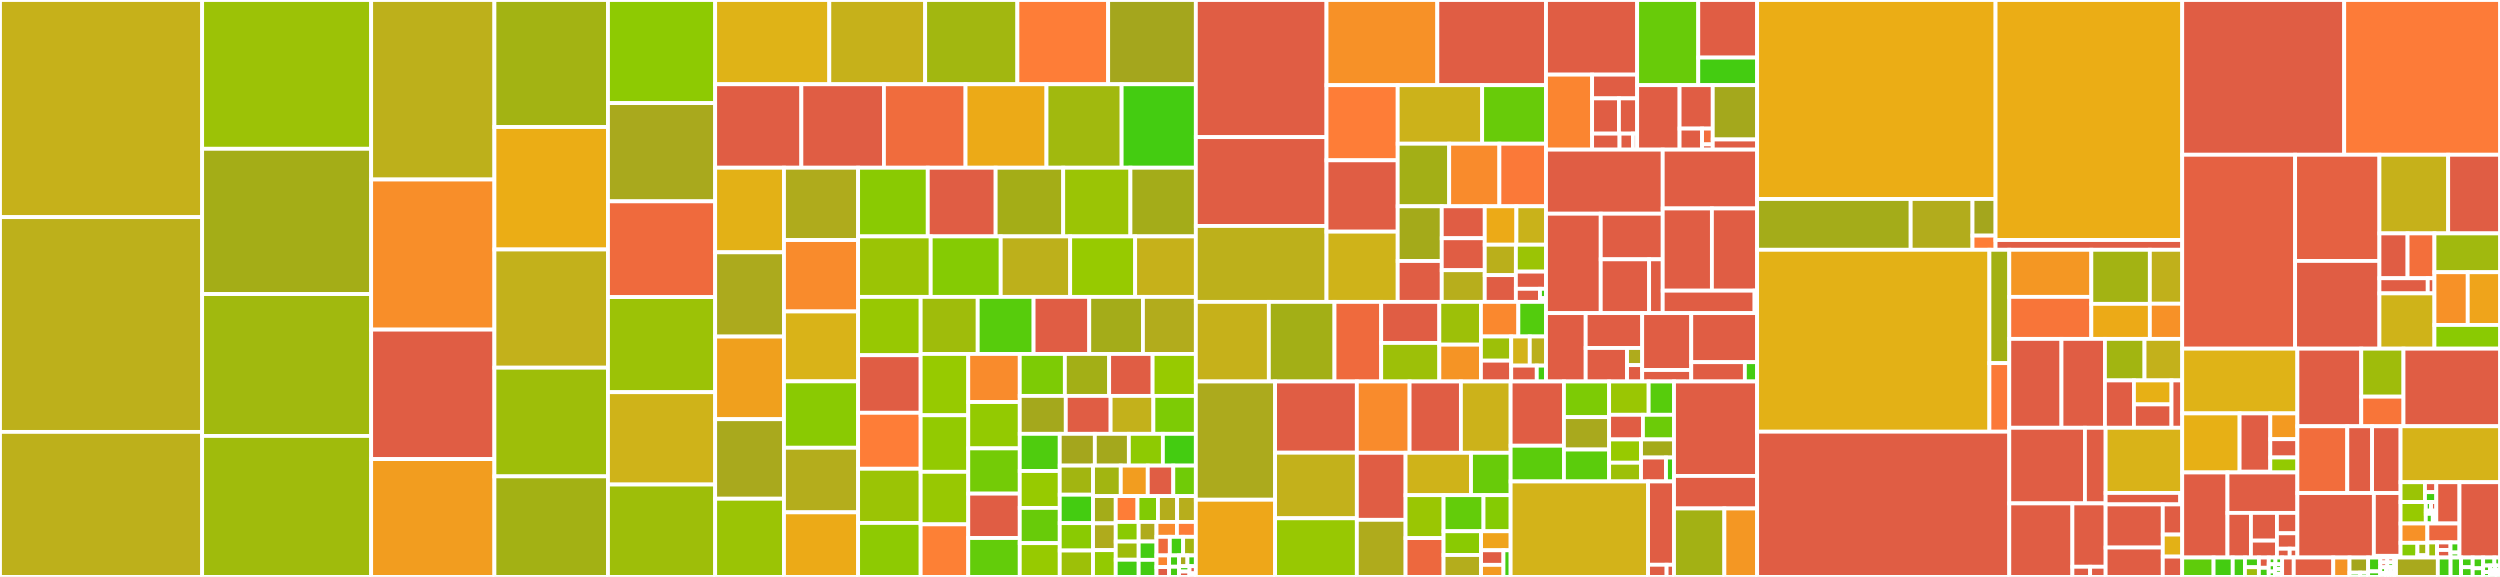<svg baseProfile="full" width="650" height="150" viewBox="0 0 650 150" version="1.1"
xmlns="http://www.w3.org/2000/svg" xmlns:ev="http://www.w3.org/2001/xml-events"
xmlns:xlink="http://www.w3.org/1999/xlink">

<rect x="0" y="0" width="650" height="150" fill="#333333" stroke="none"/>

<style>rect.s{mask:url(#mask);}</style>
<defs>
  <pattern id="white" width="4" height="4" patternUnits="userSpaceOnUse" patternTransform="rotate(45)">
    <rect width="2" height="2" transform="translate(0,0)" fill="white"></rect>
  </pattern>
  <mask id="mask">
    <rect x="0" y="0" width="100%" height="100%" fill="url(#white)"></rect>
  </mask>
</defs>

<rect x="0" y="0" width="52.555" height="56.451" fill="#c6b11a" stroke="white" stroke-width="1" class=" tooltipped" data-content="module/zfs/spa.c"><title>module/zfs/spa.c</title></rect>
<rect x="0" y="56.451" width="52.555" height="55.843" fill="#bdb01b" stroke="white" stroke-width="1" class=" tooltipped" data-content="module/zfs/arc.c"><title>module/zfs/arc.c</title></rect>
<rect x="0" y="112.294" width="52.555" height="37.706" fill="#bdb01b" stroke="white" stroke-width="1" class=" tooltipped" data-content="module/zfs/zfs_ioctl.c"><title>module/zfs/zfs_ioctl.c</title></rect>
<rect x="52.555" y="0" width="43.942" height="38.687" fill="#9cc206" stroke="white" stroke-width="1" class=" tooltipped" data-content="module/zfs/metaslab.c"><title>module/zfs/metaslab.c</title></rect>
<rect x="52.555" y="38.687" width="43.942" height="37.769" fill="#a4ad17" stroke="white" stroke-width="1" class=" tooltipped" data-content="module/zfs/vdev.c"><title>module/zfs/vdev.c</title></rect>
<rect x="52.555" y="76.455" width="43.942" height="36.885" fill="#a1b90e" stroke="white" stroke-width="1" class=" tooltipped" data-content="module/zfs/dsl_dataset.c"><title>module/zfs/dsl_dataset.c</title></rect>
<rect x="52.555" y="113.34" width="43.942" height="36.66" fill="#a0bb0c" stroke="white" stroke-width="1" class=" tooltipped" data-content="module/zfs/dbuf.c"><title>module/zfs/dbuf.c</title></rect>
<rect x="96.497" y="0" width="32.051" height="46.675" fill="#bdb01b" stroke="white" stroke-width="1" class=" tooltipped" data-content="module/zfs/zio.c"><title>module/zfs/zio.c</title></rect>
<rect x="96.497" y="46.675" width="32.051" height="39.026" fill="#f88e29" stroke="white" stroke-width="1" class=" tooltipped" data-content="module/zfs/dsl_scan.c"><title>module/zfs/dsl_scan.c</title></rect>
<rect x="96.497" y="85.701" width="32.051" height="33.658" fill="#e05d44" stroke="white" stroke-width="1" class=" tooltipped" data-content="module/zfs/dmu_recv.c"><title>module/zfs/dmu_recv.c</title></rect>
<rect x="96.497" y="119.359" width="32.051" height="30.641" fill="#f29d1f" stroke="white" stroke-width="1" class=" tooltipped" data-content="module/zfs/dmu_send.c"><title>module/zfs/dmu_send.c</title></rect>
<rect x="128.547" y="0" width="29.528" height="33.027" fill="#a3b313" stroke="white" stroke-width="1" class=" tooltipped" data-content="module/zfs/dmu_objset.c"><title>module/zfs/dmu_objset.c</title></rect>
<rect x="128.547" y="33.027" width="29.528" height="31.841" fill="#ebad15" stroke="white" stroke-width="1" class=" tooltipped" data-content="module/zfs/zil.c"><title>module/zfs/zil.c</title></rect>
<rect x="128.547" y="64.868" width="29.528" height="30.732" fill="#c3b11b" stroke="white" stroke-width="1" class=" tooltipped" data-content="module/zfs/dsl_crypt.c"><title>module/zfs/dsl_crypt.c</title></rect>
<rect x="128.547" y="95.6" width="29.528" height="28.257" fill="#9ebe09" stroke="white" stroke-width="1" class=" tooltipped" data-content="module/zfs/dnode.c"><title>module/zfs/dnode.c</title></rect>
<rect x="128.547" y="123.857" width="29.528" height="26.143" fill="#a3b114" stroke="white" stroke-width="1" class=" tooltipped" data-content="module/zfs/spa_misc.c"><title>module/zfs/spa_misc.c</title></rect>
<rect x="158.076" y="0" width="27.863" height="26.803" fill="#8eca02" stroke="white" stroke-width="1" class=" tooltipped" data-content="module/zfs/vdev_raidz.c"><title>module/zfs/vdev_raidz.c</title></rect>
<rect x="158.076" y="26.803" width="27.863" height="25.546" fill="#a9a91d" stroke="white" stroke-width="1" class=" tooltipped" data-content="module/zfs/dsl_dir.c"><title>module/zfs/dsl_dir.c</title></rect>
<rect x="158.076" y="52.35" width="27.863" height="24.891" fill="#ef6a3d" stroke="white" stroke-width="1" class=" tooltipped" data-content="module/zfs/sa.c"><title>module/zfs/sa.c</title></rect>
<rect x="158.076" y="77.24" width="27.863" height="24.727" fill="#9cc206" stroke="white" stroke-width="1" class=" tooltipped" data-content="module/zfs/vdev_removal.c"><title>module/zfs/vdev_removal.c</title></rect>
<rect x="158.076" y="101.967" width="27.863" height="24.016" fill="#cfb319" stroke="white" stroke-width="1" class=" tooltipped" data-content="module/zfs/dmu.c"><title>module/zfs/dmu.c</title></rect>
<rect x="158.076" y="125.984" width="27.863" height="24.016" fill="#9ebe09" stroke="white" stroke-width="1" class=" tooltipped" data-content="module/zfs/vdev_draid.c"><title>module/zfs/vdev_draid.c</title></rect>
<rect x="185.939" y="0" width="29.681" height="21.905" fill="#dfb317" stroke="white" stroke-width="1" class=" tooltipped" data-content="module/zfs/btree.c"><title>module/zfs/btree.c</title></rect>
<rect x="215.62" y="0" width="24.919" height="21.905" fill="#c6b11a" stroke="white" stroke-width="1" class=" tooltipped" data-content="module/zfs/zap_micro.c"><title>module/zfs/zap_micro.c</title></rect>
<rect x="240.539" y="0" width="23.981" height="21.905" fill="#a2b710" stroke="white" stroke-width="1" class=" tooltipped" data-content="module/zfs/vdev_label.c"><title>module/zfs/vdev_label.c</title></rect>
<rect x="264.52" y="0" width="23.599" height="21.905" fill="#fe7d37" stroke="white" stroke-width="1" class=" tooltipped" data-content="module/zfs/vdev_trim.c"><title>module/zfs/vdev_trim.c</title></rect>
<rect x="288.119" y="0" width="22.799" height="21.905" fill="#a4a61d" stroke="white" stroke-width="1" class=" tooltipped" data-content="module/zfs/dsl_bookmark.c"><title>module/zfs/dsl_bookmark.c</title></rect>
<rect x="185.939" y="21.905" width="22.414" height="21.704" fill="#e05d44" stroke="white" stroke-width="1" class=" tooltipped" data-content="module/zfs/fm.c"><title>module/zfs/fm.c</title></rect>
<rect x="208.353" y="21.905" width="21.467" height="21.704" fill="#e05d44" stroke="white" stroke-width="1" class=" tooltipped" data-content="module/zfs/zvol.c"><title>module/zfs/zvol.c</title></rect>
<rect x="229.82" y="21.905" width="21.222" height="21.704" fill="#f06c3d" stroke="white" stroke-width="1" class=" tooltipped" data-content="module/zfs/vdev_indirect.c"><title>module/zfs/vdev_indirect.c</title></rect>
<rect x="251.042" y="21.905" width="21.046" height="21.704" fill="#ecaa17" stroke="white" stroke-width="1" class=" tooltipped" data-content="module/zfs/zap.c"><title>module/zfs/zap.c</title></rect>
<rect x="272.088" y="21.905" width="19.538" height="21.704" fill="#a1b90e" stroke="white" stroke-width="1" class=" tooltipped" data-content="module/zfs/dsl_destroy.c"><title>module/zfs/dsl_destroy.c</title></rect>
<rect x="291.626" y="21.905" width="19.292" height="21.704" fill="#4c1" stroke="white" stroke-width="1" class=" tooltipped" data-content="module/zfs/vdev_raidz_math_impl.h"><title>module/zfs/vdev_raidz_math_impl.h</title></rect>
<rect x="185.939" y="43.608" width="17.896" height="21.993" fill="#e3b116" stroke="white" stroke-width="1" class=" tooltipped" data-content="module/zfs/ddt.c"><title>module/zfs/ddt.c</title></rect>
<rect x="185.939" y="65.601" width="17.896" height="21.908" fill="#acaa1d" stroke="white" stroke-width="1" class=" tooltipped" data-content="module/zfs/dsl_prop.c"><title>module/zfs/dsl_prop.c</title></rect>
<rect x="185.939" y="87.509" width="17.896" height="21.483" fill="#f0a01d" stroke="white" stroke-width="1" class=" tooltipped" data-content="module/zfs/dmu_tx.c"><title>module/zfs/dmu_tx.c</title></rect>
<rect x="185.939" y="108.992" width="17.896" height="20.674" fill="#a9a91d" stroke="white" stroke-width="1" class=" tooltipped" data-content="module/zfs/zcp.c"><title>module/zfs/zcp.c</title></rect>
<rect x="185.939" y="129.666" width="17.896" height="20.334" fill="#9bc405" stroke="white" stroke-width="1" class=" tooltipped" data-content="module/zfs/dsl_pool.c"><title>module/zfs/dsl_pool.c</title></rect>
<rect x="203.835" y="43.608" width="19.27" height="18.805" fill="#afab1c" stroke="white" stroke-width="1" class=" tooltipped" data-content="module/zfs/zfs_fm.c"><title>module/zfs/zfs_fm.c</title></rect>
<rect x="203.835" y="62.413" width="19.27" height="18.568" fill="#f98b2c" stroke="white" stroke-width="1" class=" tooltipped" data-content="module/zfs/vdev_rebuild.c"><title>module/zfs/vdev_rebuild.c</title></rect>
<rect x="203.835" y="80.982" width="19.27" height="18.173" fill="#d9b318" stroke="white" stroke-width="1" class=" tooltipped" data-content="module/zfs/dmu_redact.c"><title>module/zfs/dmu_redact.c</title></rect>
<rect x="203.835" y="99.155" width="19.27" height="17.264" fill="#8aca02" stroke="white" stroke-width="1" class=" tooltipped" data-content="module/zfs/abd.c"><title>module/zfs/abd.c</title></rect>
<rect x="203.835" y="116.419" width="19.27" height="16.79" fill="#b4ad1c" stroke="white" stroke-width="1" class=" tooltipped" data-content="module/zfs/zap_leaf.c"><title>module/zfs/zap_leaf.c</title></rect>
<rect x="203.835" y="133.21" width="19.27" height="16.79" fill="#ecaa17" stroke="white" stroke-width="1" class=" tooltipped" data-content="module/zfs/spa_stats.c"><title>module/zfs/spa_stats.c</title></rect>
<rect x="223.105" y="43.608" width="18.117" height="17.859" fill="#8aca02" stroke="white" stroke-width="1" class=" tooltipped" data-content="module/zfs/dsl_deadlist.c"><title>module/zfs/dsl_deadlist.c</title></rect>
<rect x="241.222" y="43.608" width="17.648" height="17.859" fill="#e05d44" stroke="white" stroke-width="1" class=" tooltipped" data-content="module/zfs/zfs_replay.c"><title>module/zfs/zfs_replay.c</title></rect>
<rect x="258.87" y="43.608" width="17.563" height="17.859" fill="#a4ad17" stroke="white" stroke-width="1" class=" tooltipped" data-content="module/zfs/txg.c"><title>module/zfs/txg.c</title></rect>
<rect x="276.433" y="43.608" width="17.477" height="17.859" fill="#9bc405" stroke="white" stroke-width="1" class=" tooltipped" data-content="module/zfs/space_map.c"><title>module/zfs/space_map.c</title></rect>
<rect x="293.91" y="43.608" width="17.009" height="17.859" fill="#a4ac19" stroke="white" stroke-width="1" class=" tooltipped" data-content="module/zfs/range_tree.c"><title>module/zfs/range_tree.c</title></rect>
<rect x="223.105" y="61.467" width="18.879" height="15.726" fill="#9bc405" stroke="white" stroke-width="1" class=" tooltipped" data-content="module/zfs/dnode_sync.c"><title>module/zfs/dnode_sync.c</title></rect>
<rect x="241.985" y="61.467" width="18.202" height="15.726" fill="#85cb03" stroke="white" stroke-width="1" class=" tooltipped" data-content="module/zfs/vdev_queue.c"><title>module/zfs/vdev_queue.c</title></rect>
<rect x="260.186" y="61.467" width="18.056" height="15.726" fill="#bdb01b" stroke="white" stroke-width="1" class=" tooltipped" data-content="module/zfs/bpobj.c"><title>module/zfs/bpobj.c</title></rect>
<rect x="278.243" y="61.467" width="16.895" height="15.726" fill="#97ca00" stroke="white" stroke-width="1" class=" tooltipped" data-content="module/zfs/spa_log_spacemap.c"><title>module/zfs/spa_log_spacemap.c</title></rect>
<rect x="295.137" y="61.467" width="15.781" height="15.726" fill="#c6b11a" stroke="white" stroke-width="1" class=" tooltipped" data-content="module/zfs/zcp_get.c"><title>module/zfs/zcp_get.c</title></rect>
<rect x="223.105" y="77.194" width="16.27" height="15.16" fill="#98c802" stroke="white" stroke-width="1" class=" tooltipped" data-content="module/zfs/vdev_initialize.c"><title>module/zfs/vdev_initialize.c</title></rect>
<rect x="223.105" y="92.354" width="16.27" height="14.973" fill="#e05d44" stroke="white" stroke-width="1" class=" tooltipped" data-content="module/zfs/zfs_vnops.c"><title>module/zfs/zfs_vnops.c</title></rect>
<rect x="223.105" y="107.327" width="16.27" height="14.552" fill="#fe7d37" stroke="white" stroke-width="1" class=" tooltipped" data-content="module/zfs/zio_inject.c"><title>module/zfs/zio_inject.c</title></rect>
<rect x="223.105" y="121.879" width="16.27" height="14.084" fill="#9bc405" stroke="white" stroke-width="1" class=" tooltipped" data-content="module/zfs/dmu_traverse.c"><title>module/zfs/dmu_traverse.c</title></rect>
<rect x="223.105" y="135.963" width="16.27" height="14.037" fill="#8eca02" stroke="white" stroke-width="1" class=" tooltipped" data-content="module/zfs/vdev_mirror.c"><title>module/zfs/vdev_mirror.c</title></rect>
<rect x="239.375" y="77.194" width="14.832" height="14.834" fill="#9fbc0b" stroke="white" stroke-width="1" class=" tooltipped" data-content="module/zfs/zcp_iter.c"><title>module/zfs/zcp_iter.c</title></rect>
<rect x="254.208" y="77.194" width="14.524" height="14.834" fill="#57cc0c" stroke="white" stroke-width="1" class=" tooltipped" data-content="module/zfs/lz4.c"><title>module/zfs/lz4.c</title></rect>
<rect x="268.732" y="77.194" width="14.473" height="14.834" fill="#e05d44" stroke="white" stroke-width="1" class=" tooltipped" data-content="module/zfs/zfs_log.c"><title>module/zfs/zfs_log.c</title></rect>
<rect x="283.205" y="77.194" width="13.96" height="14.834" fill="#a4ac19" stroke="white" stroke-width="1" class=" tooltipped" data-content="module/zfs/dsl_deleg.c"><title>module/zfs/dsl_deleg.c</title></rect>
<rect x="297.164" y="77.194" width="13.754" height="14.834" fill="#b2ac1c" stroke="white" stroke-width="1" class=" tooltipped" data-content="module/zfs/dsl_userhold.c"><title>module/zfs/dsl_userhold.c</title></rect>
<rect x="239.375" y="92.027" width="12.37" height="15.939" fill="#97ca00" stroke="white" stroke-width="1" class=" tooltipped" data-content="module/zfs/zfs_rlock.c"><title>module/zfs/zfs_rlock.c</title></rect>
<rect x="239.375" y="107.967" width="12.37" height="14.709" fill="#93ca01" stroke="white" stroke-width="1" class=" tooltipped" data-content="module/zfs/mmp.c"><title>module/zfs/mmp.c</title></rect>
<rect x="239.375" y="122.675" width="12.37" height="13.662" fill="#98c802" stroke="white" stroke-width="1" class=" tooltipped" data-content="module/zfs/spa_history.c"><title>module/zfs/spa_history.c</title></rect>
<rect x="239.375" y="136.338" width="12.37" height="13.662" fill="#fd8035" stroke="white" stroke-width="1" class=" tooltipped" data-content="module/zfs/vdev_raidz_math.c"><title>module/zfs/vdev_raidz_math.c</title></rect>
<rect x="251.746" y="92.027" width="13.395" height="12.504" fill="#f98b2c" stroke="white" stroke-width="1" class=" tooltipped" data-content="module/zfs/zfs_quota.c"><title>module/zfs/zfs_quota.c</title></rect>
<rect x="251.746" y="104.531" width="13.395" height="12.049" fill="#93ca01" stroke="white" stroke-width="1" class=" tooltipped" data-content="module/zfs/spa_config.c"><title>module/zfs/spa_config.c</title></rect>
<rect x="251.746" y="116.58" width="13.395" height="11.765" fill="#74cb06" stroke="white" stroke-width="1" class=" tooltipped" data-content="module/zfs/vdev_indirect_mapping.c"><title>module/zfs/vdev_indirect_mapping.c</title></rect>
<rect x="251.746" y="128.346" width="13.395" height="11.538" fill="#e05d44" stroke="white" stroke-width="1" class=" tooltipped" data-content="module/zfs/zfs_fuid.c"><title>module/zfs/zfs_fuid.c</title></rect>
<rect x="251.746" y="139.883" width="13.395" height="10.117" fill="#63cc0a" stroke="white" stroke-width="1" class=" tooltipped" data-content="module/zfs/zio_checksum.c"><title>module/zfs/zio_checksum.c</title></rect>
<rect x="265.14" y="92.027" width="11.724" height="10.909" fill="#7dcb05" stroke="white" stroke-width="1" class=" tooltipped" data-content="module/zfs/dmu_zfetch.c"><title>module/zfs/dmu_zfetch.c</title></rect>
<rect x="276.864" y="92.027" width="11.514" height="10.909" fill="#a3af16" stroke="white" stroke-width="1" class=" tooltipped" data-content="module/zfs/dmu_object.c"><title>module/zfs/dmu_object.c</title></rect>
<rect x="288.378" y="92.027" width="11.305" height="10.909" fill="#e05d44" stroke="white" stroke-width="1" class=" tooltipped" data-content="module/zfs/zfs_sa.c"><title>module/zfs/zfs_sa.c</title></rect>
<rect x="299.683" y="92.027" width="11.235" height="10.909" fill="#97ca00" stroke="white" stroke-width="1" class=" tooltipped" data-content="module/zfs/spa_checkpoint.c"><title>module/zfs/spa_checkpoint.c</title></rect>
<rect x="265.14" y="102.937" width="11.966" height="9.862" fill="#a4a81c" stroke="white" stroke-width="1" class=" tooltipped" data-content="module/zfs/zcp_synctask.c"><title>module/zfs/zcp_synctask.c</title></rect>
<rect x="277.106" y="102.937" width="11.657" height="9.862" fill="#e05d44" stroke="white" stroke-width="1" class=" tooltipped" data-content="module/zfs/vdev_cache.c"><title>module/zfs/vdev_cache.c</title></rect>
<rect x="288.763" y="102.937" width="11.116" height="9.862" fill="#c3b11b" stroke="white" stroke-width="1" class=" tooltipped" data-content="module/zfs/refcount.c"><title>module/zfs/refcount.c</title></rect>
<rect x="299.879" y="102.937" width="11.039" height="9.862" fill="#7dcb05" stroke="white" stroke-width="1" class=" tooltipped" data-content="module/zfs/zfeature.c"><title>module/zfs/zfeature.c</title></rect>
<rect x="265.14" y="112.798" width="10.396" height="9.667" fill="#4fcc0e" stroke="white" stroke-width="1" class=" tooltipped" data-content="module/zfs/vdev_raidz_math_sse2.c"><title>module/zfs/vdev_raidz_math_sse2.c</title></rect>
<rect x="265.14" y="122.465" width="10.396" height="9.593" fill="#97ca00" stroke="white" stroke-width="1" class=" tooltipped" data-content="module/zfs/spa_errlog.c"><title>module/zfs/spa_errlog.c</title></rect>
<rect x="265.14" y="132.058" width="10.396" height="9.154" fill="#68cb09" stroke="white" stroke-width="1" class=" tooltipped" data-content="module/zfs/multilist.c"><title>module/zfs/multilist.c</title></rect>
<rect x="265.14" y="141.212" width="10.396" height="8.788" fill="#97ca00" stroke="white" stroke-width="1" class=" tooltipped" data-content="module/zfs/rrwlock.c"><title>module/zfs/rrwlock.c</title></rect>
<rect x="275.536" y="112.798" width="9.122" height="8.262" fill="#a4a61d" stroke="white" stroke-width="1" class=" tooltipped" data-content="module/zfs/dmu_diff.c"><title>module/zfs/dmu_diff.c</title></rect>
<rect x="284.658" y="112.798" width="8.846" height="8.262" fill="#a4a81c" stroke="white" stroke-width="1" class=" tooltipped" data-content="module/zfs/bptree.c"><title>module/zfs/bptree.c</title></rect>
<rect x="293.504" y="112.798" width="8.846" height="8.262" fill="#8eca02" stroke="white" stroke-width="1" class=" tooltipped" data-content="module/zfs/dbuf_stats.c"><title>module/zfs/dbuf_stats.c</title></rect>
<rect x="302.349" y="112.798" width="8.569" height="8.262" fill="#4c1" stroke="white" stroke-width="1" class=" tooltipped" data-content="module/zfs/zthr.c"><title>module/zfs/zthr.c</title></rect>
<rect x="275.536" y="121.061" width="8.655" height="7.565" fill="#a2b511" stroke="white" stroke-width="1" class=" tooltipped" data-content="module/zfs/vdev_indirect_births.c"><title>module/zfs/vdev_indirect_births.c</title></rect>
<rect x="275.536" y="128.625" width="8.655" height="7.389" fill="#4c1" stroke="white" stroke-width="1" class=" tooltipped" data-content="module/zfs/aggsum.c"><title>module/zfs/aggsum.c</title></rect>
<rect x="275.536" y="136.014" width="8.655" height="7.125" fill="#8aca02" stroke="white" stroke-width="1" class=" tooltipped" data-content="module/zfs/dataset_kstats.c"><title>module/zfs/dataset_kstats.c</title></rect>
<rect x="275.536" y="143.139" width="8.655" height="6.861" fill="#9dc008" stroke="white" stroke-width="1" class=" tooltipped" data-content="module/zfs/dsl_synctask.c"><title>module/zfs/dsl_synctask.c</title></rect>
<rect x="284.191" y="121.061" width="7.211" height="7.918" fill="#a2b511" stroke="white" stroke-width="1" class=" tooltipped" data-content="module/zfs/hkdf.c"><title>module/zfs/hkdf.c</title></rect>
<rect x="291.402" y="121.061" width="7.018" height="7.918" fill="#f29d1f" stroke="white" stroke-width="1" class=" tooltipped" data-content="module/zfs/zfs_byteswap.c"><title>module/zfs/zfs_byteswap.c</title></rect>
<rect x="298.42" y="121.061" width="6.634" height="7.918" fill="#e05d44" stroke="white" stroke-width="1" class=" tooltipped" data-content="module/zfs/vdev_raidz_math_avx512f.c"><title>module/zfs/vdev_raidz_math_avx512f.c</title></rect>
<rect x="305.054" y="121.061" width="5.865" height="7.918" fill="#70cb07" stroke="white" stroke-width="1" class=" tooltipped" data-content="module/zfs/zrlock.c"><title>module/zfs/zrlock.c</title></rect>
<rect x="284.191" y="128.979" width="5.903" height="7.093" fill="#a4ac19" stroke="white" stroke-width="1" class=" tooltipped" data-content="module/zfs/zio_compress.c"><title>module/zfs/zio_compress.c</title></rect>
<rect x="284.191" y="136.072" width="5.903" height="6.964" fill="#afab1c" stroke="white" stroke-width="1" class=" tooltipped" data-content="module/zfs/lzjb.c"><title>module/zfs/lzjb.c</title></rect>
<rect x="284.191" y="143.036" width="5.903" height="6.964" fill="#93ca01" stroke="white" stroke-width="1" class=" tooltipped" data-content="module/zfs/bqueue.c"><title>module/zfs/bqueue.c</title></rect>
<rect x="290.094" y="128.979" width="5.659" height="6.727" fill="#fe7d37" stroke="white" stroke-width="1" class=" tooltipped" data-content="module/zfs/blkptr.c"><title>module/zfs/blkptr.c</title></rect>
<rect x="295.753" y="128.979" width="5.319" height="6.727" fill="#81cb04" stroke="white" stroke-width="1" class=" tooltipped" data-content="module/zfs/vdev_root.c"><title>module/zfs/vdev_root.c</title></rect>
<rect x="301.072" y="128.979" width="4.98" height="6.727" fill="#b4ad1c" stroke="white" stroke-width="1" class=" tooltipped" data-content="module/zfs/ddt_zap.c"><title>module/zfs/ddt_zap.c</title></rect>
<rect x="306.052" y="128.979" width="4.867" height="6.727" fill="#b7ae1c" stroke="white" stroke-width="1" class=" tooltipped" data-content="module/zfs/zfs_onexit.c"><title>module/zfs/zfs_onexit.c</title></rect>
<rect x="290.094" y="135.706" width="5.965" height="5.105" fill="#8aca02" stroke="white" stroke-width="1" class=" tooltipped" data-content="module/zfs/space_reftree.c"><title>module/zfs/space_reftree.c</title></rect>
<rect x="290.094" y="140.811" width="5.965" height="4.722" fill="#9fbc0b" stroke="white" stroke-width="1" class=" tooltipped" data-content="module/zfs/zle.c"><title>module/zfs/zle.c</title></rect>
<rect x="290.094" y="145.533" width="5.965" height="4.467" fill="#4c1" stroke="white" stroke-width="1" class=" tooltipped" data-content="module/zfs/unique.c"><title>module/zfs/unique.c</title></rect>
<rect x="296.059" y="135.706" width="4.634" height="5.093" fill="#afab1c" stroke="white" stroke-width="1" class=" tooltipped" data-content="module/zfs/zcp_set.c"><title>module/zfs/zcp_set.c</title></rect>
<rect x="296.059" y="140.799" width="4.634" height="4.765" fill="#4c1" stroke="white" stroke-width="1" class=" tooltipped" data-content="module/zfs/bplist.c"><title>module/zfs/bplist.c</title></rect>
<rect x="296.059" y="145.564" width="4.634" height="4.436" fill="#4c1" stroke="white" stroke-width="1" class=" tooltipped" data-content="module/zfs/objlist.c"><title>module/zfs/objlist.c</title></rect>
<rect x="300.693" y="135.706" width="5.31" height="3.871" fill="#f98b2c" stroke="white" stroke-width="1" class=" tooltipped" data-content="module/zfs/edonr_zfs.c"><title>module/zfs/edonr_zfs.c</title></rect>
<rect x="306.002" y="135.706" width="4.916" height="3.871" fill="#fe7d37" stroke="white" stroke-width="1" class=" tooltipped" data-content="module/zfs/skein_zfs.c"><title>module/zfs/skein_zfs.c</title></rect>
<rect x="300.693" y="139.577" width="3.461" height="4.839" fill="#ef6a3d" stroke="white" stroke-width="1" class=" tooltipped" data-content="module/zfs/sha256.c"><title>module/zfs/sha256.c</title></rect>
<rect x="304.154" y="139.577" width="3.461" height="4.839" fill="#4c1" stroke="white" stroke-width="1" class=" tooltipped" data-content="module/zfs/uberblock.c"><title>module/zfs/uberblock.c</title></rect>
<rect x="307.615" y="139.577" width="3.304" height="4.839" fill="#a2b511" stroke="white" stroke-width="1" class=" tooltipped" data-content="module/zfs/zfs_ratelimit.c"><title>module/zfs/zfs_ratelimit.c</title></rect>
<rect x="300.693" y="144.416" width="3.272" height="3.024" fill="#fb8530" stroke="white" stroke-width="1" class=" tooltipped" data-content="module/zfs/gzip.c"><title>module/zfs/gzip.c</title></rect>
<rect x="300.693" y="147.441" width="3.272" height="2.559" fill="#e05d44" stroke="white" stroke-width="1" class=" tooltipped" data-content="module/zfs/vdev_missing.c"><title>module/zfs/vdev_missing.c</title></rect>
<rect x="303.965" y="144.416" width="2.591" height="2.939" fill="#4c1" stroke="white" stroke-width="1" class=" tooltipped" data-content="module/zfs/vdev_draid_rand.c"><title>module/zfs/vdev_draid_rand.c</title></rect>
<rect x="303.965" y="147.355" width="2.591" height="2.645" fill="#4c1" stroke="white" stroke-width="1" class=" tooltipped" data-content="module/zfs/pathname.c"><title>module/zfs/pathname.c</title></rect>
<rect x="306.556" y="144.416" width="2.181" height="2.792" fill="#a9a91d" stroke="white" stroke-width="1" class=" tooltipped" data-content="module/zfs/zcp_global.c"><title>module/zfs/zcp_global.c</title></rect>
<rect x="308.737" y="144.416" width="2.181" height="2.792" fill="#4c1" stroke="white" stroke-width="1" class=" tooltipped" data-content="module/zfs/vdev_raidz_math_scalar.c"><title>module/zfs/vdev_raidz_math_scalar.c</title></rect>
<rect x="306.556" y="147.208" width="2.727" height="1.396" fill="#4c1" stroke="white" stroke-width="1" class=" tooltipped" data-content="module/zfs/vdev_raidz_math_ssse3.c"><title>module/zfs/vdev_raidz_math_ssse3.c</title></rect>
<rect x="306.556" y="148.604" width="2.727" height="1.396" fill="#e05d44" stroke="white" stroke-width="1" class=" tooltipped" data-content="module/zfs/vdev_raidz_math_avx512bw.c"><title>module/zfs/vdev_raidz_math_avx512bw.c</title></rect>
<rect x="309.282" y="147.208" width="1.636" height="1.861" fill="#e05d44" stroke="white" stroke-width="1" class=" tooltipped" data-content="module/zfs/vdev_raidz_math_avx2.c"><title>module/zfs/vdev_raidz_math_avx2.c</title></rect>
<rect x="309.282" y="149.069" width="1.636" height="0.931" fill="#e05d44" stroke="white" stroke-width="1" class=" tooltipped" data-content="module/zfs/spa_boot.c"><title>module/zfs/spa_boot.c</title></rect>
<rect x="310.919" y="0" width="33.976" height="35.65" fill="#e05d44" stroke="white" stroke-width="1" class=" tooltipped" data-content="module/os/linux/zfs/zfs_vnops_os.c"><title>module/os/linux/zfs/zfs_vnops_os.c</title></rect>
<rect x="310.919" y="35.65" width="33.976" height="23.102" fill="#e05d44" stroke="white" stroke-width="1" class=" tooltipped" data-content="module/os/linux/zfs/zfs_acl.c"><title>module/os/linux/zfs/zfs_acl.c</title></rect>
<rect x="310.919" y="58.752" width="33.976" height="19.741" fill="#bdb01b" stroke="white" stroke-width="1" class=" tooltipped" data-content="module/os/linux/zfs/zfs_znode.c"><title>module/os/linux/zfs/zfs_znode.c</title></rect>
<rect x="344.894" y="0" width="28.809" height="22.144" fill="#f79127" stroke="white" stroke-width="1" class=" tooltipped" data-content="module/os/linux/zfs/zfs_vfsops.c"><title>module/os/linux/zfs/zfs_vfsops.c</title></rect>
<rect x="373.704" y="0" width="28.259" height="22.144" fill="#e05d44" stroke="white" stroke-width="1" class=" tooltipped" data-content="module/os/linux/zfs/zio_crypt.c"><title>module/os/linux/zfs/zio_crypt.c</title></rect>
<rect x="344.894" y="22.144" width="18.51" height="19.537" fill="#fe7d37" stroke="white" stroke-width="1" class=" tooltipped" data-content="module/os/linux/zfs/zpl_xattr.c"><title>module/os/linux/zfs/zpl_xattr.c</title></rect>
<rect x="344.894" y="41.681" width="18.51" height="18.55" fill="#e05d44" stroke="white" stroke-width="1" class=" tooltipped" data-content="module/os/linux/zfs/zfs_ctldir.c"><title>module/os/linux/zfs/zfs_ctldir.c</title></rect>
<rect x="344.894" y="60.231" width="18.51" height="18.262" fill="#cfb319" stroke="white" stroke-width="1" class=" tooltipped" data-content="module/os/linux/zfs/zvol_os.c"><title>module/os/linux/zfs/zvol_os.c</title></rect>
<rect x="363.404" y="22.144" width="21.955" height="15.222" fill="#ccb21a" stroke="white" stroke-width="1" class=" tooltipped" data-content="module/os/linux/zfs/zfs_dir.c"><title>module/os/linux/zfs/zfs_dir.c</title></rect>
<rect x="385.359" y="22.144" width="16.604" height="15.222" fill="#68cb09" stroke="white" stroke-width="1" class=" tooltipped" data-content="module/os/linux/zfs/abd_os.c"><title>module/os/linux/zfs/abd_os.c</title></rect>
<rect x="363.404" y="37.367" width="13.383" height="16.269" fill="#a3af16" stroke="white" stroke-width="1" class=" tooltipped" data-content="module/os/linux/zfs/zpl_file.c"><title>module/os/linux/zfs/zpl_file.c</title></rect>
<rect x="376.787" y="37.367" width="13.056" height="16.269" fill="#f98b2c" stroke="white" stroke-width="1" class=" tooltipped" data-content="module/os/linux/zfs/vdev_disk.c"><title>module/os/linux/zfs/vdev_disk.c</title></rect>
<rect x="389.843" y="37.367" width="12.12" height="16.269" fill="#fb7938" stroke="white" stroke-width="1" class=" tooltipped" data-content="module/os/linux/zfs/zpl_inode.c"><title>module/os/linux/zfs/zpl_inode.c</title></rect>
<rect x="363.404" y="53.635" width="11.454" height="14.223" fill="#a4aa1a" stroke="white" stroke-width="1" class=" tooltipped" data-content="module/os/linux/zfs/zfs_sysfs.c"><title>module/os/linux/zfs/zfs_sysfs.c</title></rect>
<rect x="363.404" y="67.858" width="11.454" height="10.634" fill="#e05d44" stroke="white" stroke-width="1" class=" tooltipped" data-content="module/os/linux/zfs/zpl_ctldir.c"><title>module/os/linux/zfs/zpl_ctldir.c</title></rect>
<rect x="374.858" y="53.635" width="11.179" height="8.308" fill="#e05d44" stroke="white" stroke-width="1" class=" tooltipped" data-content="module/os/linux/zfs/arc_os.c"><title>module/os/linux/zfs/arc_os.c</title></rect>
<rect x="374.858" y="61.944" width="11.179" height="8.308" fill="#e05d44" stroke="white" stroke-width="1" class=" tooltipped" data-content="module/os/linux/zfs/zfs_uio.c"><title>module/os/linux/zfs/zfs_uio.c</title></rect>
<rect x="374.858" y="70.252" width="11.179" height="8.24" fill="#b7ae1c" stroke="white" stroke-width="1" class=" tooltipped" data-content="module/os/linux/zfs/zpl_super.c"><title>module/os/linux/zfs/zpl_super.c</title></rect>
<rect x="386.037" y="53.635" width="8.23" height="9.991" fill="#ecaa17" stroke="white" stroke-width="1" class=" tooltipped" data-content="module/os/linux/zfs/vdev_file.c"><title>module/os/linux/zfs/vdev_file.c</title></rect>
<rect x="394.267" y="53.635" width="7.696" height="9.991" fill="#c9b21a" stroke="white" stroke-width="1" class=" tooltipped" data-content="module/os/linux/zfs/zfs_file_os.c"><title>module/os/linux/zfs/zfs_file_os.c</title></rect>
<rect x="386.037" y="63.626" width="8.091" height="7.904" fill="#baaf1b" stroke="white" stroke-width="1" class=" tooltipped" data-content="module/os/linux/zfs/zfs_ioctl_os.c"><title>module/os/linux/zfs/zfs_ioctl_os.c</title></rect>
<rect x="386.037" y="71.53" width="8.091" height="6.963" fill="#e05d44" stroke="white" stroke-width="1" class=" tooltipped" data-content="module/os/linux/zfs/policy.c"><title>module/os/linux/zfs/policy.c</title></rect>
<rect x="394.128" y="63.626" width="7.835" height="6.996" fill="#9bc405" stroke="white" stroke-width="1" class=" tooltipped" data-content="module/os/linux/zfs/zfs_debug.c"><title>module/os/linux/zfs/zfs_debug.c</title></rect>
<rect x="394.128" y="70.622" width="7.835" height="4.47" fill="#e05d44" stroke="white" stroke-width="1" class=" tooltipped" data-content="module/os/linux/zfs/zpl_export.c"><title>module/os/linux/zfs/zpl_export.c</title></rect>
<rect x="394.128" y="75.092" width="6.268" height="3.401" fill="#e05d44" stroke="white" stroke-width="1" class=" tooltipped" data-content="module/os/linux/zfs/spa_misc_os.c"><title>module/os/linux/zfs/spa_misc_os.c</title></rect>
<rect x="400.396" y="75.092" width="1.567" height="2.429" fill="#4c1" stroke="white" stroke-width="1" class=" tooltipped" data-content="module/os/linux/zfs/mmp_os.c"><title>module/os/linux/zfs/mmp_os.c</title></rect>
<rect x="400.396" y="77.521" width="1.567" height="0.972" fill="#4c1" stroke="white" stroke-width="1" class=" tooltipped" data-content="module/os/linux/zfs/zfs_racct.c"><title>module/os/linux/zfs/zfs_racct.c</title></rect>
<rect x="310.919" y="78.492" width="18.981" height="20.696" fill="#c6b11a" stroke="white" stroke-width="1" class=" tooltipped" data-content="module/os/linux/spl/spl-taskq.c"><title>module/os/linux/spl/spl-taskq.c</title></rect>
<rect x="329.9" y="78.492" width="17.069" height="20.696" fill="#a3af16" stroke="white" stroke-width="1" class=" tooltipped" data-content="module/os/linux/spl/spl-kmem-cache.c"><title>module/os/linux/spl/spl-kmem-cache.c</title></rect>
<rect x="346.968" y="78.492" width="12.139" height="20.696" fill="#ef6a3d" stroke="white" stroke-width="1" class=" tooltipped" data-content="module/os/linux/spl/spl-kstat.c"><title>module/os/linux/spl/spl-kstat.c</title></rect>
<rect x="359.108" y="78.492" width="15.119" height="10.675" fill="#e05d44" stroke="white" stroke-width="1" class=" tooltipped" data-content="module/os/linux/spl/spl-proc.c"><title>module/os/linux/spl/spl-proc.c</title></rect>
<rect x="359.108" y="89.167" width="15.119" height="10.02" fill="#9dc008" stroke="white" stroke-width="1" class=" tooltipped" data-content="module/os/linux/spl/spl-tsd.c"><title>module/os/linux/spl/spl-tsd.c</title></rect>
<rect x="374.227" y="78.492" width="10.815" height="11.122" fill="#9dc008" stroke="white" stroke-width="1" class=" tooltipped" data-content="module/os/linux/spl/spl-condvar.c"><title>module/os/linux/spl/spl-condvar.c</title></rect>
<rect x="374.227" y="89.614" width="10.815" height="9.573" fill="#f59425" stroke="white" stroke-width="1" class=" tooltipped" data-content="module/os/linux/spl/spl-generic.c"><title>module/os/linux/spl/spl-generic.c</title></rect>
<rect x="385.042" y="78.492" width="9.73" height="8.998" fill="#fa882e" stroke="white" stroke-width="1" class=" tooltipped" data-content="module/os/linux/spl/spl-xdr.c"><title>module/os/linux/spl/spl-xdr.c</title></rect>
<rect x="394.771" y="78.492" width="7.192" height="8.998" fill="#53cc0d" stroke="white" stroke-width="1" class=" tooltipped" data-content="module/os/linux/spl/spl-procfs-list.c"><title>module/os/linux/spl/spl-procfs-list.c</title></rect>
<rect x="385.042" y="87.49" width="7.875" height="6.284" fill="#9dc008" stroke="white" stroke-width="1" class=" tooltipped" data-content="module/os/linux/spl/spl-kmem.c"><title>module/os/linux/spl/spl-kmem.c</title></rect>
<rect x="385.042" y="93.774" width="7.875" height="5.414" fill="#e05d44" stroke="white" stroke-width="1" class=" tooltipped" data-content="module/os/linux/spl/spl-zlib.c"><title>module/os/linux/spl/spl-zlib.c</title></rect>
<rect x="392.916" y="87.49" width="4.825" height="7.574" fill="#d3b319" stroke="white" stroke-width="1" class=" tooltipped" data-content="module/os/linux/spl/spl-thread.c"><title>module/os/linux/spl/spl-thread.c</title></rect>
<rect x="397.741" y="87.49" width="4.222" height="7.574" fill="#baaf1b" stroke="white" stroke-width="1" class=" tooltipped" data-content="module/os/linux/spl/spl-cred.c"><title>module/os/linux/spl/spl-cred.c</title></rect>
<rect x="392.916" y="95.064" width="6.646" height="4.124" fill="#e05d44" stroke="white" stroke-width="1" class=" tooltipped" data-content="module/os/linux/spl/spl-err.c"><title>module/os/linux/spl/spl-err.c</title></rect>
<rect x="399.563" y="95.064" width="2.4" height="4.124" fill="#4c1" stroke="white" stroke-width="1" class=" tooltipped" data-content="module/os/linux/spl/spl-vmem.c"><title>module/os/linux/spl/spl-vmem.c</title></rect>
<rect x="401.963" y="0" width="23.696" height="19.405" fill="#e05d44" stroke="white" stroke-width="1" class=" tooltipped" data-content="module/icp/algs/modes/gcm.c"><title>module/icp/algs/modes/gcm.c</title></rect>
<rect x="401.963" y="19.405" width="11.985" height="19.502" fill="#fb8530" stroke="white" stroke-width="1" class=" tooltipped" data-content="module/icp/algs/modes/ccm.c"><title>module/icp/algs/modes/ccm.c</title></rect>
<rect x="413.947" y="19.405" width="11.711" height="6.175" fill="#e05d44" stroke="white" stroke-width="1" class=" tooltipped" data-content="module/icp/algs/modes/cbc.c"><title>module/icp/algs/modes/cbc.c</title></rect>
<rect x="413.947" y="25.581" width="6.977" height="9.166" fill="#e05d44" stroke="white" stroke-width="1" class=" tooltipped" data-content="module/icp/algs/modes/ctr.c"><title>module/icp/algs/modes/ctr.c</title></rect>
<rect x="420.924" y="25.581" width="4.734" height="9.166" fill="#e05d44" stroke="white" stroke-width="1" class=" tooltipped" data-content="module/icp/algs/modes/modes.c"><title>module/icp/algs/modes/modes.c</title></rect>
<rect x="413.947" y="34.746" width="7.137" height="4.16" fill="#e05d44" stroke="white" stroke-width="1" class=" tooltipped" data-content="module/icp/algs/modes/ecb.c"><title>module/icp/algs/modes/ecb.c</title></rect>
<rect x="421.084" y="34.746" width="3.477" height="4.16" fill="#e05d44" stroke="white" stroke-width="1" class=" tooltipped" data-content="module/icp/algs/modes/gcm_generic.c"><title>module/icp/algs/modes/gcm_generic.c</title></rect>
<rect x="424.561" y="34.746" width="1.098" height="4.16" fill="#e05d44" stroke="white" stroke-width="1" class=" tooltipped" data-content="module/icp/algs/modes/gcm_pclmulqdq.c"><title>module/icp/algs/modes/gcm_pclmulqdq.c</title></rect>
<rect x="425.659" y="0" width="15.887" height="22.138" fill="#68cb09" stroke="white" stroke-width="1" class=" tooltipped" data-content="module/icp/algs/sha2/sha2.c"><title>module/icp/algs/sha2/sha2.c</title></rect>
<rect x="441.546" y="0" width="15.303" height="14.974" fill="#e05d44" stroke="white" stroke-width="1" class=" tooltipped" data-content="module/icp/algs/skein/skein.c"><title>module/icp/algs/skein/skein.c</title></rect>
<rect x="441.546" y="14.974" width="15.303" height="7.164" fill="#4c1" stroke="white" stroke-width="1" class=" tooltipped" data-content="module/icp/algs/skein/skein_block.c"><title>module/icp/algs/skein/skein_block.c</title></rect>
<rect x="425.659" y="22.138" width="11.032" height="16.768" fill="#e05d44" stroke="white" stroke-width="1" class=" tooltipped" data-content="module/icp/algs/aes/aes_impl_generic.c"><title>module/icp/algs/aes/aes_impl_generic.c</title></rect>
<rect x="436.691" y="22.138" width="8.626" height="11.297" fill="#e05d44" stroke="white" stroke-width="1" class=" tooltipped" data-content="module/icp/algs/aes/aes_impl.c"><title>module/icp/algs/aes/aes_impl.c</title></rect>
<rect x="436.691" y="33.435" width="5.843" height="5.472" fill="#e05d44" stroke="white" stroke-width="1" class=" tooltipped" data-content="module/icp/algs/aes/aes_modes.c"><title>module/icp/algs/aes/aes_modes.c</title></rect>
<rect x="442.535" y="33.435" width="2.783" height="4.104" fill="#f26d3c" stroke="white" stroke-width="1" class=" tooltipped" data-content="module/icp/algs/aes/aes_impl_aesni.c"><title>module/icp/algs/aes/aes_impl_aesni.c</title></rect>
<rect x="442.535" y="37.539" width="2.783" height="1.368" fill="#e05d44" stroke="white" stroke-width="1" class=" tooltipped" data-content="module/icp/algs/aes/aes_impl_x86-64.c"><title>module/icp/algs/aes/aes_impl_x86-64.c</title></rect>
<rect x="445.317" y="22.138" width="11.532" height="14.128" fill="#a4a81c" stroke="white" stroke-width="1" class=" tooltipped" data-content="module/icp/algs/edonr/edonr.c"><title>module/icp/algs/edonr/edonr.c</title></rect>
<rect x="445.317" y="36.266" width="11.532" height="2.641" fill="#e05d44" stroke="white" stroke-width="1" class=" tooltipped" data-content="module/icp/algs/sha1/sha1.c"><title>module/icp/algs/sha1/sha1.c</title></rect>
<rect x="401.963" y="38.907" width="30.345" height="16.658" fill="#e05d44" stroke="white" stroke-width="1" class=" tooltipped" data-content="module/icp/core/kcf_sched.c"><title>module/icp/core/kcf_sched.c</title></rect>
<rect x="401.963" y="55.565" width="14.23" height="25.841" fill="#e05d44" stroke="white" stroke-width="1" class=" tooltipped" data-content="module/icp/core/kcf_callprov.c"><title>module/icp/core/kcf_callprov.c</title></rect>
<rect x="416.193" y="55.565" width="16.115" height="11.857" fill="#e05d44" stroke="white" stroke-width="1" class=" tooltipped" data-content="module/icp/core/kcf_mech_tabs.c"><title>module/icp/core/kcf_mech_tabs.c</title></rect>
<rect x="416.193" y="67.423" width="12.576" height="13.983" fill="#e05d44" stroke="white" stroke-width="1" class=" tooltipped" data-content="module/icp/core/kcf_prov_tabs.c"><title>module/icp/core/kcf_prov_tabs.c</title></rect>
<rect x="428.769" y="67.423" width="3.539" height="13.983" fill="#e05d44" stroke="white" stroke-width="1" class=" tooltipped" data-content="module/icp/core/kcf_prov_lib.c"><title>module/icp/core/kcf_prov_lib.c</title></rect>
<rect x="432.308" y="38.907" width="24.541" height="15.294" fill="#e05d44" stroke="white" stroke-width="1" class=" tooltipped" data-content="module/icp/io/aes.c"><title>module/icp/io/aes.c</title></rect>
<rect x="432.308" y="54.2" width="12.787" height="21.374" fill="#e05d44" stroke="white" stroke-width="1" class=" tooltipped" data-content="module/icp/io/sha2_mod.c"><title>module/icp/io/sha2_mod.c</title></rect>
<rect x="445.095" y="54.2" width="11.754" height="21.374" fill="#e05d44" stroke="white" stroke-width="1" class=" tooltipped" data-content="module/icp/io/sha1_mod.c"><title>module/icp/io/sha1_mod.c</title></rect>
<rect x="432.308" y="75.574" width="23.888" height="5.832" fill="#e05d44" stroke="white" stroke-width="1" class=" tooltipped" data-content="module/icp/io/skein_mod.c"><title>module/icp/io/skein_mod.c</title></rect>
<rect x="456.196" y="75.574" width="0.653" height="5.832" fill="#4c1" stroke="white" stroke-width="1" class=" tooltipped" data-content="module/icp/io/edonr_mod.c"><title>module/icp/io/edonr_mod.c</title></rect>
<rect x="401.963" y="81.406" width="10.318" height="17.782" fill="#e05d44" stroke="white" stroke-width="1" class=" tooltipped" data-content="module/icp/api/kcf_cipher.c"><title>module/icp/api/kcf_cipher.c</title></rect>
<rect x="412.281" y="81.406" width="14.685" height="9.072" fill="#e05d44" stroke="white" stroke-width="1" class=" tooltipped" data-content="module/icp/api/kcf_mac.c"><title>module/icp/api/kcf_mac.c</title></rect>
<rect x="412.281" y="90.478" width="10.751" height="8.71" fill="#e05d44" stroke="white" stroke-width="1" class=" tooltipped" data-content="module/icp/api/kcf_digest.c"><title>module/icp/api/kcf_digest.c</title></rect>
<rect x="423.032" y="90.478" width="3.933" height="4.452" fill="#afab1c" stroke="white" stroke-width="1" class=" tooltipped" data-content="module/icp/api/kcf_ctxops.c"><title>module/icp/api/kcf_ctxops.c</title></rect>
<rect x="423.032" y="94.93" width="3.933" height="4.258" fill="#e05d44" stroke="white" stroke-width="1" class=" tooltipped" data-content="module/icp/api/kcf_miscapi.c"><title>module/icp/api/kcf_miscapi.c</title></rect>
<rect x="426.966" y="81.406" width="12.758" height="14.798" fill="#e05d44" stroke="white" stroke-width="1" class=" tooltipped" data-content="module/icp/os/modhash.c"><title>module/icp/os/modhash.c</title></rect>
<rect x="426.966" y="96.204" width="12.758" height="2.984" fill="#e05d44" stroke="white" stroke-width="1" class=" tooltipped" data-content="module/icp/os/modconf.c"><title>module/icp/os/modconf.c</title></rect>
<rect x="439.724" y="81.406" width="17.125" height="12.759" fill="#e05d44" stroke="white" stroke-width="1" class=" tooltipped" data-content="module/icp/spi/kcf_spi.c"><title>module/icp/spi/kcf_spi.c</title></rect>
<rect x="439.724" y="94.165" width="13.943" height="5.023" fill="#e05d44" stroke="white" stroke-width="1" class=" tooltipped" data-content="module/icp/asm-x86_64/aes/aeskey.c"><title>module/icp/asm-x86_64/aes/aeskey.c</title></rect>
<rect x="453.666" y="94.165" width="3.183" height="5.023" fill="#4c1" stroke="white" stroke-width="1" class=" tooltipped" data-content="module/icp/illumos-crypto.c"><title>module/icp/illumos-crypto.c</title></rect>
<rect x="310.919" y="99.188" width="20.601" height="30.746" fill="#acaa1d" stroke="white" stroke-width="1" class=" tooltipped" data-content="module/lua/lparser.c"><title>module/lua/lparser.c</title></rect>
<rect x="310.919" y="129.934" width="20.601" height="20.066" fill="#eea719" stroke="white" stroke-width="1" class=" tooltipped" data-content="module/lua/lgc.c"><title>module/lua/lgc.c</title></rect>
<rect x="331.52" y="99.188" width="21.26" height="18.513" fill="#e05d44" stroke="white" stroke-width="1" class=" tooltipped" data-content="module/lua/lapi.c"><title>module/lua/lapi.c</title></rect>
<rect x="331.52" y="117.701" width="21.26" height="17.045" fill="#c3b11b" stroke="white" stroke-width="1" class=" tooltipped" data-content="module/lua/lstrlib.c"><title>module/lua/lstrlib.c</title></rect>
<rect x="331.52" y="134.746" width="21.26" height="15.254" fill="#98c802" stroke="white" stroke-width="1" class=" tooltipped" data-content="module/lua/lcode.c"><title>module/lua/lcode.c</title></rect>
<rect x="352.78" y="99.188" width="13.713" height="18.543" fill="#f98b2c" stroke="white" stroke-width="1" class=" tooltipped" data-content="module/lua/ldo.c"><title>module/lua/ldo.c</title></rect>
<rect x="366.493" y="99.188" width="13.343" height="18.543" fill="#e05d44" stroke="white" stroke-width="1" class=" tooltipped" data-content="module/lua/lauxlib.c"><title>module/lua/lauxlib.c</title></rect>
<rect x="379.836" y="99.188" width="12.933" height="18.543" fill="#ccb21a" stroke="white" stroke-width="1" class=" tooltipped" data-content="module/lua/lvm.c"><title>module/lua/lvm.c</title></rect>
<rect x="352.78" y="117.731" width="12.669" height="17.427" fill="#e05d44" stroke="white" stroke-width="1" class=" tooltipped" data-content="module/lua/ldebug.c"><title>module/lua/ldebug.c</title></rect>
<rect x="352.78" y="135.157" width="12.669" height="14.843" fill="#afab1c" stroke="white" stroke-width="1" class=" tooltipped" data-content="module/lua/ltable.c"><title>module/lua/ltable.c</title></rect>
<rect x="365.449" y="117.731" width="17.014" height="11.007" fill="#cfb319" stroke="white" stroke-width="1" class=" tooltipped" data-content="module/lua/llex.c"><title>module/lua/llex.c</title></rect>
<rect x="382.463" y="117.731" width="10.305" height="11.007" fill="#68cb09" stroke="white" stroke-width="1" class=" tooltipped" data-content="module/lua/lstate.c"><title>module/lua/lstate.c</title></rect>
<rect x="365.449" y="128.738" width="9.882" height="11.17" fill="#9ac603" stroke="white" stroke-width="1" class=" tooltipped" data-content="module/lua/lbaselib.c"><title>module/lua/lbaselib.c</title></rect>
<rect x="365.449" y="139.908" width="9.882" height="10.092" fill="#ed683e" stroke="white" stroke-width="1" class=" tooltipped" data-content="module/lua/lobject.c"><title>module/lua/lobject.c</title></rect>
<rect x="375.331" y="128.738" width="10.381" height="9.387" fill="#63cc0a" stroke="white" stroke-width="1" class=" tooltipped" data-content="module/lua/ltablib.c"><title>module/lua/ltablib.c</title></rect>
<rect x="385.712" y="128.738" width="7.056" height="9.387" fill="#85cb03" stroke="white" stroke-width="1" class=" tooltipped" data-content="module/lua/lfunc.c"><title>module/lua/lfunc.c</title></rect>
<rect x="375.331" y="138.125" width="9.744" height="6.172" fill="#8aca02" stroke="white" stroke-width="1" class=" tooltipped" data-content="module/lua/lstring.c"><title>module/lua/lstring.c</title></rect>
<rect x="375.331" y="144.297" width="9.744" height="5.703" fill="#b4ad1c" stroke="white" stroke-width="1" class=" tooltipped" data-content="module/lua/lcorolib.c"><title>module/lua/lcorolib.c</title></rect>
<rect x="385.076" y="138.125" width="7.693" height="4.948" fill="#efa41b" stroke="white" stroke-width="1" class=" tooltipped" data-content="module/lua/lcompat.c"><title>module/lua/lcompat.c</title></rect>
<rect x="385.076" y="143.073" width="5.825" height="3.79" fill="#e05d44" stroke="white" stroke-width="1" class=" tooltipped" data-content="module/lua/lzio.c"><title>module/lua/lzio.c</title></rect>
<rect x="385.076" y="146.863" width="5.825" height="3.137" fill="#f39a21" stroke="white" stroke-width="1" class=" tooltipped" data-content="module/lua/lmem.c"><title>module/lua/lmem.c</title></rect>
<rect x="390.9" y="143.073" width="1.868" height="6.927" fill="#4c1" stroke="white" stroke-width="1" class=" tooltipped" data-content="module/lua/ltm.c"><title>module/lua/ltm.c</title></rect>
<rect x="392.768" y="99.188" width="13.856" height="16.703" fill="#e05d44" stroke="white" stroke-width="1" class=" tooltipped" data-content="module/zcommon/zfs_fletcher.c"><title>module/zcommon/zfs_fletcher.c</title></rect>
<rect x="392.768" y="115.891" width="13.856" height="9.286" fill="#5bcc0c" stroke="white" stroke-width="1" class=" tooltipped" data-content="module/zcommon/zfs_prop.c"><title>module/zcommon/zfs_prop.c</title></rect>
<rect x="406.624" y="99.188" width="11.747" height="9.268" fill="#7dcb05" stroke="white" stroke-width="1" class=" tooltipped" data-content="module/zcommon/zprop_common.c"><title>module/zcommon/zprop_common.c</title></rect>
<rect x="406.624" y="108.456" width="11.747" height="8.425" fill="#a9a91d" stroke="white" stroke-width="1" class=" tooltipped" data-content="module/zcommon/zfs_namecheck.c"><title>module/zcommon/zfs_namecheck.c</title></rect>
<rect x="406.624" y="116.881" width="11.747" height="8.296" fill="#5bcc0c" stroke="white" stroke-width="1" class=" tooltipped" data-content="module/zcommon/zfs_fletcher_superscalar4.c"><title>module/zcommon/zfs_fletcher_superscalar4.c</title></rect>
<rect x="418.371" y="99.188" width="10.282" height="8.663" fill="#9ac603" stroke="white" stroke-width="1" class=" tooltipped" data-content="module/zcommon/zfeature_common.c"><title>module/zcommon/zfeature_common.c</title></rect>
<rect x="428.653" y="99.188" width="6.591" height="8.663" fill="#57cc0c" stroke="white" stroke-width="1" class=" tooltipped" data-content="module/zcommon/zfs_fletcher_sse.c"><title>module/zcommon/zfs_fletcher_sse.c</title></rect>
<rect x="418.371" y="107.851" width="8.793" height="6.407" fill="#e05d44" stroke="white" stroke-width="1" class=" tooltipped" data-content="module/zcommon/zfs_fletcher_avx512.c"><title>module/zcommon/zfs_fletcher_avx512.c</title></rect>
<rect x="427.164" y="107.851" width="8.08" height="6.407" fill="#6ccb08" stroke="white" stroke-width="1" class=" tooltipped" data-content="module/zcommon/zfs_fletcher_superscalar.c"><title>module/zcommon/zfs_fletcher_superscalar.c</title></rect>
<rect x="418.371" y="114.258" width="8.297" height="6.056" fill="#97ca00" stroke="white" stroke-width="1" class=" tooltipped" data-content="module/zcommon/zpool_prop.c"><title>module/zcommon/zpool_prop.c</title></rect>
<rect x="418.371" y="120.313" width="8.297" height="4.863" fill="#9dc008" stroke="white" stroke-width="1" class=" tooltipped" data-content="module/zcommon/zfs_deleg.c"><title>module/zcommon/zfs_deleg.c</title></rect>
<rect x="426.668" y="114.258" width="8.576" height="4.705" fill="#a4aa1a" stroke="white" stroke-width="1" class=" tooltipped" data-content="module/zcommon/zfs_comutil.c"><title>module/zcommon/zfs_comutil.c</title></rect>
<rect x="426.668" y="118.963" width="6.493" height="6.214" fill="#e05d44" stroke="white" stroke-width="1" class=" tooltipped" data-content="module/zcommon/zfs_fletcher_intel.c"><title>module/zcommon/zfs_fletcher_intel.c</title></rect>
<rect x="433.161" y="118.963" width="2.083" height="6.214" fill="#4c1" stroke="white" stroke-width="1" class=" tooltipped" data-content="module/zcommon/cityhash.c"><title>module/zcommon/cityhash.c</title></rect>
<rect x="392.768" y="125.176" width="35.729" height="24.824" fill="#d3b319" stroke="white" stroke-width="1" class=" tooltipped" data-content="module/nvpair/nvpair.c"><title>module/nvpair/nvpair.c</title></rect>
<rect x="428.497" y="125.176" width="6.747" height="21.664" fill="#e05d44" stroke="white" stroke-width="1" class=" tooltipped" data-content="module/nvpair/fnvpair.c"><title>module/nvpair/fnvpair.c</title></rect>
<rect x="428.497" y="146.841" width="4.819" height="3.159" fill="#e05d44" stroke="white" stroke-width="1" class=" tooltipped" data-content="module/nvpair/nvpair_alloc_fixed.c"><title>module/nvpair/nvpair_alloc_fixed.c</title></rect>
<rect x="433.316" y="146.841" width="1.928" height="3.159" fill="#e05d44" stroke="white" stroke-width="1" class=" tooltipped" data-content="module/nvpair/nvpair_alloc_spl.c"><title>module/nvpair/nvpair_alloc_spl.c</title></rect>
<rect x="435.244" y="99.188" width="21.605" height="24.56" fill="#e05d44" stroke="white" stroke-width="1" class=" tooltipped" data-content="module/unicode/u8_textprep.c"><title>module/unicode/u8_textprep.c</title></rect>
<rect x="435.244" y="123.748" width="21.605" height="8.457" fill="#e05d44" stroke="white" stroke-width="1" class=" tooltipped" data-content="module/unicode/uconv.c"><title>module/unicode/uconv.c</title></rect>
<rect x="435.244" y="132.205" width="13.091" height="17.795" fill="#a3b114" stroke="white" stroke-width="1" class=" tooltipped" data-content="module/avl/avl.c"><title>module/avl/avl.c</title></rect>
<rect x="448.335" y="132.205" width="8.514" height="17.795" fill="#f49723" stroke="white" stroke-width="1" class=" tooltipped" data-content="module/zstd/zfs_zstd.c"><title>module/zstd/zfs_zstd.c</title></rect>
<rect x="456.849" y="0" width="61.997" height="51.734" fill="#ebad15" stroke="white" stroke-width="1" class=" tooltipped" data-content="cmd/zpool/zpool_main.c"><title>cmd/zpool/zpool_main.c</title></rect>
<rect x="456.849" y="51.734" width="39.929" height="13.213" fill="#a4ac19" stroke="white" stroke-width="1" class=" tooltipped" data-content="cmd/zpool/zpool_vdev.c"><title>cmd/zpool/zpool_vdev.c</title></rect>
<rect x="496.778" y="51.734" width="16.075" height="13.213" fill="#b2ac1c" stroke="white" stroke-width="1" class=" tooltipped" data-content="cmd/zpool/zpool_iter.c"><title>cmd/zpool/zpool_iter.c</title></rect>
<rect x="512.853" y="51.734" width="5.992" height="9.529" fill="#a4a61d" stroke="white" stroke-width="1" class=" tooltipped" data-content="cmd/zpool/os/linux/zpool_vdev_os.c"><title>cmd/zpool/os/linux/zpool_vdev_os.c</title></rect>
<rect x="512.853" y="61.263" width="5.992" height="3.684" fill="#fe7d37" stroke="white" stroke-width="1" class=" tooltipped" data-content="cmd/zpool/zpool_util.c"><title>cmd/zpool/zpool_util.c</title></rect>
<rect x="518.846" y="0" width="48.528" height="62.406" fill="#ebad15" stroke="white" stroke-width="1" class=" tooltipped" data-content="cmd/zdb/zdb.c"><title>cmd/zdb/zdb.c</title></rect>
<rect x="518.846" y="62.406" width="48.528" height="2.541" fill="#e05d44" stroke="white" stroke-width="1" class=" tooltipped" data-content="cmd/zdb/zdb_il.c"><title>cmd/zdb/zdb_il.c</title></rect>
<rect x="456.849" y="64.947" width="60.398" height="47.293" fill="#e3b116" stroke="white" stroke-width="1" class=" tooltipped" data-content="cmd/zfs/zfs_main.c"><title>cmd/zfs/zfs_main.c</title></rect>
<rect x="517.247" y="64.947" width="5.167" height="29.466" fill="#a3b114" stroke="white" stroke-width="1" class=" tooltipped" data-content="cmd/zfs/zfs_iter.c"><title>cmd/zfs/zfs_iter.c</title></rect>
<rect x="517.247" y="94.413" width="5.167" height="17.827" fill="#fb7938" stroke="white" stroke-width="1" class=" tooltipped" data-content="cmd/zfs/zfs_project.c"><title>cmd/zfs/zfs_project.c</title></rect>
<rect x="456.849" y="112.24" width="65.565" height="37.76" fill="#e05d44" stroke="white" stroke-width="1" class=" tooltipped" data-content="cmd/ztest/ztest.c"><title>cmd/ztest/ztest.c</title></rect>
<rect x="522.414" y="64.947" width="21.33" height="12.242" fill="#f49723" stroke="white" stroke-width="1" class=" tooltipped" data-content="cmd/zed/agents/zfs_diagnosis.c"><title>cmd/zed/agents/zfs_diagnosis.c</title></rect>
<rect x="522.414" y="77.189" width="21.33" height="10.922" fill="#f87539" stroke="white" stroke-width="1" class=" tooltipped" data-content="cmd/zed/agents/zfs_mod.c"><title>cmd/zed/agents/zfs_mod.c</title></rect>
<rect x="543.744" y="64.947" width="15.217" height="14.058" fill="#a3b313" stroke="white" stroke-width="1" class=" tooltipped" data-content="cmd/zed/agents/fmd_api.c"><title>cmd/zed/agents/fmd_api.c</title></rect>
<rect x="543.744" y="79.005" width="15.217" height="9.105" fill="#ecaa17" stroke="white" stroke-width="1" class=" tooltipped" data-content="cmd/zed/agents/zfs_retire.c"><title>cmd/zed/agents/zfs_retire.c</title></rect>
<rect x="558.96" y="64.947" width="8.414" height="14.025" fill="#c0b01b" stroke="white" stroke-width="1" class=" tooltipped" data-content="cmd/zed/agents/zfs_agents.c"><title>cmd/zed/agents/zfs_agents.c</title></rect>
<rect x="558.96" y="78.972" width="8.414" height="9.139" fill="#f79127" stroke="white" stroke-width="1" class=" tooltipped" data-content="cmd/zed/agents/fmd_serd.c"><title>cmd/zed/agents/fmd_serd.c</title></rect>
<rect x="522.414" y="88.111" width="13.57" height="23.113" fill="#e05d44" stroke="white" stroke-width="1" class=" tooltipped" data-content="cmd/zed/zed_event.c"><title>cmd/zed/zed_event.c</title></rect>
<rect x="535.984" y="88.111" width="11.298" height="23.113" fill="#e05d44" stroke="white" stroke-width="1" class=" tooltipped" data-content="cmd/zed/zed_conf.c"><title>cmd/zed/zed_conf.c</title></rect>
<rect x="547.282" y="88.111" width="10.293" height="10.799" fill="#a2b511" stroke="white" stroke-width="1" class=" tooltipped" data-content="cmd/zed/zed_exec.c"><title>cmd/zed/zed_exec.c</title></rect>
<rect x="557.575" y="88.111" width="9.799" height="10.799" fill="#c3b11b" stroke="white" stroke-width="1" class=" tooltipped" data-content="cmd/zed/zed_disk_event.c"><title>cmd/zed/zed_disk_event.c</title></rect>
<rect x="547.282" y="98.91" width="7.542" height="12.314" fill="#e05d44" stroke="white" stroke-width="1" class=" tooltipped" data-content="cmd/zed/zed.c"><title>cmd/zed/zed.c</title></rect>
<rect x="554.824" y="98.91" width="9.768" height="6.235" fill="#e7b015" stroke="white" stroke-width="1" class=" tooltipped" data-content="cmd/zed/zed_strings.c"><title>cmd/zed/zed_strings.c</title></rect>
<rect x="554.824" y="105.145" width="9.768" height="6.079" fill="#e05d44" stroke="white" stroke-width="1" class=" tooltipped" data-content="cmd/zed/zed_log.c"><title>cmd/zed/zed_log.c</title></rect>
<rect x="564.592" y="98.91" width="2.782" height="12.314" fill="#e05d44" stroke="white" stroke-width="1" class=" tooltipped" data-content="cmd/zed/zed_file.c"><title>cmd/zed/zed_file.c</title></rect>
<rect x="522.414" y="111.224" width="19.67" height="19.661" fill="#e05d44" stroke="white" stroke-width="1" class=" tooltipped" data-content="cmd/zinject/zinject.c"><title>cmd/zinject/zinject.c</title></rect>
<rect x="542.084" y="111.224" width="5.382" height="19.661" fill="#e05d44" stroke="white" stroke-width="1" class=" tooltipped" data-content="cmd/zinject/translate.c"><title>cmd/zinject/translate.c</title></rect>
<rect x="522.414" y="130.886" width="16.409" height="19.114" fill="#e05d44" stroke="white" stroke-width="1" class=" tooltipped" data-content="cmd/zstream/zstream_dump.c"><title>cmd/zstream/zstream_dump.c</title></rect>
<rect x="538.823" y="130.886" width="8.643" height="16.472" fill="#e05d44" stroke="white" stroke-width="1" class=" tooltipped" data-content="cmd/zstream/zstream_redup.c"><title>cmd/zstream/zstream_redup.c</title></rect>
<rect x="538.823" y="147.357" width="4.609" height="2.643" fill="#e05d44" stroke="white" stroke-width="1" class=" tooltipped" data-content="cmd/zstream/zstream_token.c"><title>cmd/zstream/zstream_token.c</title></rect>
<rect x="543.433" y="147.357" width="4.033" height="2.643" fill="#e05d44" stroke="white" stroke-width="1" class=" tooltipped" data-content="cmd/zstream/zstream.c"><title>cmd/zstream/zstream.c</title></rect>
<rect x="547.466" y="111.224" width="19.908" height="16.941" fill="#d9b318" stroke="white" stroke-width="1" class=" tooltipped" data-content="cmd/raidz_test/raidz_test.c"><title>cmd/raidz_test/raidz_test.c</title></rect>
<rect x="547.466" y="128.165" width="19.398" height="2.983" fill="#e05d44" stroke="white" stroke-width="1" class=" tooltipped" data-content="cmd/raidz_test/raidz_bench.c"><title>cmd/raidz_test/raidz_bench.c</title></rect>
<rect x="566.863" y="128.165" width="0.51" height="2.983" fill="#e05d44" stroke="white" stroke-width="1" class=" tooltipped" data-content="cmd/raidz_test/raidz_test.h"><title>cmd/raidz_test/raidz_test.h</title></rect>
<rect x="547.466" y="131.147" width="14.86" height="11.219" fill="#e05d44" stroke="white" stroke-width="1" class=" tooltipped" data-content="cmd/zhack/zhack.c"><title>cmd/zhack/zhack.c</title></rect>
<rect x="547.466" y="142.367" width="14.86" height="7.633" fill="#e05d44" stroke="white" stroke-width="1" class=" tooltipped" data-content="cmd/mount_zfs/mount_zfs.c"><title>cmd/mount_zfs/mount_zfs.c</title></rect>
<rect x="562.326" y="131.147" width="5.048" height="7.843" fill="#e05d44" stroke="white" stroke-width="1" class=" tooltipped" data-content="cmd/zgenhostid/zgenhostid.c"><title>cmd/zgenhostid/zgenhostid.c</title></rect>
<rect x="562.326" y="138.99" width="5.048" height="5.731" fill="#e3b116" stroke="white" stroke-width="1" class=" tooltipped" data-content="cmd/zvol_id/zvol_id_main.c"><title>cmd/zvol_id/zvol_id_main.c</title></rect>
<rect x="562.326" y="144.721" width="5.048" height="5.279" fill="#e05d44" stroke="white" stroke-width="1" class=" tooltipped" data-content="cmd/zfs_ids_to_path/zfs_ids_to_path.c"><title>cmd/zfs_ids_to_path/zfs_ids_to_path.c</title></rect>
<rect x="567.374" y="0" width="42.117" height="40.236" fill="#e05d44" stroke="white" stroke-width="1" class=" tooltipped" data-content="lib/libzfs/libzfs_sendrecv.c"><title>lib/libzfs/libzfs_sendrecv.c</title></rect>
<rect x="609.491" y="0" width="40.509" height="40.236" fill="#fd7b38" stroke="white" stroke-width="1" class=" tooltipped" data-content="lib/libzfs/libzfs_dataset.c"><title>lib/libzfs/libzfs_dataset.c</title></rect>
<rect x="567.374" y="40.236" width="29.354" height="50.418" fill="#e56142" stroke="white" stroke-width="1" class=" tooltipped" data-content="lib/libzfs/libzfs_pool.c"><title>lib/libzfs/libzfs_pool.c</title></rect>
<rect x="596.728" y="40.236" width="21.925" height="27.605" fill="#e56142" stroke="white" stroke-width="1" class=" tooltipped" data-content="lib/libzfs/libzfs_util.c"><title>lib/libzfs/libzfs_util.c</title></rect>
<rect x="596.728" y="67.841" width="21.925" height="22.813" fill="#e05d44" stroke="white" stroke-width="1" class=" tooltipped" data-content="lib/libzfs/libzfs_crypto.c"><title>lib/libzfs/libzfs_crypto.c</title></rect>
<rect x="618.653" y="40.236" width="17.87" height="20.449" fill="#c6b11a" stroke="white" stroke-width="1" class=" tooltipped" data-content="lib/libzfs/libzfs_mount.c"><title>lib/libzfs/libzfs_mount.c</title></rect>
<rect x="636.523" y="40.236" width="13.477" height="20.449" fill="#e05d44" stroke="white" stroke-width="1" class=" tooltipped" data-content="lib/libzfs/libzfs_diff.c"><title>lib/libzfs/libzfs_diff.c</title></rect>
<rect x="618.653" y="60.685" width="7.314" height="11.658" fill="#e05d44" stroke="white" stroke-width="1" class=" tooltipped" data-content="lib/libzfs/os/linux/libzfs_pool_os.c"><title>lib/libzfs/os/linux/libzfs_pool_os.c</title></rect>
<rect x="625.967" y="60.685" width="6.988" height="11.658" fill="#f36f3b" stroke="white" stroke-width="1" class=" tooltipped" data-content="lib/libzfs/os/linux/libzfs_mount_os.c"><title>lib/libzfs/os/linux/libzfs_mount_os.c</title></rect>
<rect x="618.653" y="72.343" width="12.562" height="3.939" fill="#e05d44" stroke="white" stroke-width="1" class=" tooltipped" data-content="lib/libzfs/os/linux/libzfs_util_os.c"><title>lib/libzfs/os/linux/libzfs_util_os.c</title></rect>
<rect x="631.215" y="72.343" width="1.739" height="3.939" fill="#e05d44" stroke="white" stroke-width="1" class=" tooltipped" data-content="lib/libzfs/os/linux/libzfs_sendrecv_os.c"><title>lib/libzfs/os/linux/libzfs_sendrecv_os.c</title></rect>
<rect x="618.653" y="76.282" width="14.302" height="14.372" fill="#cfb319" stroke="white" stroke-width="1" class=" tooltipped" data-content="lib/libzfs/libzfs_changelist.c"><title>lib/libzfs/libzfs_changelist.c</title></rect>
<rect x="632.955" y="60.685" width="17.045" height="10.094" fill="#a1b90e" stroke="white" stroke-width="1" class=" tooltipped" data-content="lib/libzfs/libzfs_iter.c"><title>lib/libzfs/libzfs_iter.c</title></rect>
<rect x="632.955" y="70.779" width="8.661" height="13.712" fill="#f79127" stroke="white" stroke-width="1" class=" tooltipped" data-content="lib/libzfs/libzfs_config.c"><title>lib/libzfs/libzfs_config.c</title></rect>
<rect x="641.616" y="70.779" width="8.384" height="13.712" fill="#efa41b" stroke="white" stroke-width="1" class=" tooltipped" data-content="lib/libzfs/libzfs_import.c"><title>lib/libzfs/libzfs_import.c</title></rect>
<rect x="632.955" y="84.491" width="17.045" height="6.163" fill="#8aca02" stroke="white" stroke-width="1" class=" tooltipped" data-content="lib/libzfs/libzfs_status.c"><title>lib/libzfs/libzfs_status.c</title></rect>
<rect x="567.374" y="90.654" width="29.944" height="16.831" fill="#dfb317" stroke="white" stroke-width="1" class=" tooltipped" data-content="lib/libzutil/zutil_import.c"><title>lib/libzutil/zutil_import.c</title></rect>
<rect x="567.374" y="107.485" width="14.922" height="15.356" fill="#e7b015" stroke="white" stroke-width="1" class=" tooltipped" data-content="lib/libzutil/os/linux/zutil_import_os.c"><title>lib/libzutil/os/linux/zutil_import_os.c</title></rect>
<rect x="582.296" y="107.485" width="7.982" height="15.165" fill="#e05d44" stroke="white" stroke-width="1" class=" tooltipped" data-content="lib/libzutil/os/linux/zutil_device_path_os.c"><title>lib/libzutil/os/linux/zutil_device_path_os.c</title></rect>
<rect x="582.296" y="122.65" width="7.982" height="0.191" fill="#4c1" stroke="white" stroke-width="1" class=" tooltipped" data-content="lib/libzutil/os/linux/zutil_compat.c"><title>lib/libzutil/os/linux/zutil_compat.c</title></rect>
<rect x="590.278" y="107.485" width="7.04" height="6.705" fill="#f39a21" stroke="white" stroke-width="1" class=" tooltipped" data-content="lib/libzutil/zutil_device_path.c"><title>lib/libzutil/zutil_device_path.c</title></rect>
<rect x="590.278" y="114.19" width="7.04" height="4.758" fill="#e05d44" stroke="white" stroke-width="1" class=" tooltipped" data-content="lib/libzutil/zutil_pool.c"><title>lib/libzutil/zutil_pool.c</title></rect>
<rect x="590.278" y="118.948" width="7.04" height="3.893" fill="#93ca01" stroke="white" stroke-width="1" class=" tooltipped" data-content="lib/libzutil/zutil_nicenum.c"><title>lib/libzutil/zutil_nicenum.c</title></rect>
<rect x="567.374" y="122.841" width="11.771" height="22.119" fill="#e05d44" stroke="white" stroke-width="1" class=" tooltipped" data-content="lib/libuutil/uu_list.c"><title>lib/libuutil/uu_list.c</title></rect>
<rect x="579.145" y="122.841" width="18.173" height="10.515" fill="#e05d44" stroke="white" stroke-width="1" class=" tooltipped" data-content="lib/libuutil/uu_avl.c"><title>lib/libuutil/uu_avl.c</title></rect>
<rect x="579.145" y="133.356" width="6.101" height="11.604" fill="#e05d44" stroke="white" stroke-width="1" class=" tooltipped" data-content="lib/libuutil/uu_misc.c"><title>lib/libuutil/uu_misc.c</title></rect>
<rect x="585.246" y="133.356" width="6.757" height="7.21" fill="#e05d44" stroke="white" stroke-width="1" class=" tooltipped" data-content="lib/libuutil/uu_pname.c"><title>lib/libuutil/uu_pname.c</title></rect>
<rect x="585.246" y="140.566" width="6.757" height="4.394" fill="#e05d44" stroke="white" stroke-width="1" class=" tooltipped" data-content="lib/libuutil/uu_alloc.c"><title>lib/libuutil/uu_alloc.c</title></rect>
<rect x="592.004" y="133.356" width="5.314" height="5.301" fill="#e05d44" stroke="white" stroke-width="1" class=" tooltipped" data-content="lib/libuutil/uu_dprintf.c"><title>lib/libuutil/uu_dprintf.c</title></rect>
<rect x="592.004" y="138.657" width="5.314" height="4.011" fill="#e05d44" stroke="white" stroke-width="1" class=" tooltipped" data-content="lib/libuutil/uu_ident.c"><title>lib/libuutil/uu_ident.c</title></rect>
<rect x="592.004" y="142.668" width="3.321" height="2.292" fill="#e05d44" stroke="white" stroke-width="1" class=" tooltipped" data-content="lib/libuutil/uu_open.c"><title>lib/libuutil/uu_open.c</title></rect>
<rect x="595.325" y="142.668" width="1.993" height="2.292" fill="#e05d44" stroke="white" stroke-width="1" class=" tooltipped" data-content="lib/libuutil/uu_string.c"><title>lib/libuutil/uu_string.c</title></rect>
<rect x="597.318" y="90.654" width="16.605" height="20.173" fill="#e05d44" stroke="white" stroke-width="1" class=" tooltipped" data-content="lib/libzpool/kernel.c"><title>lib/libzpool/kernel.c</title></rect>
<rect x="613.923" y="90.654" width="10.982" height="12.478" fill="#9fbc0b" stroke="white" stroke-width="1" class=" tooltipped" data-content="lib/libzpool/taskq.c"><title>lib/libzpool/taskq.c</title></rect>
<rect x="613.923" y="103.132" width="10.982" height="7.695" fill="#f87539" stroke="white" stroke-width="1" class=" tooltipped" data-content="lib/libzpool/util.c"><title>lib/libzpool/util.c</title></rect>
<rect x="624.904" y="90.654" width="25.096" height="20.173" fill="#e05d44" stroke="white" stroke-width="1" class=" tooltipped" data-content="lib/libefi/rdwr_efi.c"><title>lib/libefi/rdwr_efi.c</title></rect>
<rect x="597.318" y="110.827" width="12.977" height="17.364" fill="#f26d3c" stroke="white" stroke-width="1" class=" tooltipped" data-content="lib/libshare/os/linux/nfs.c"><title>lib/libshare/os/linux/nfs.c</title></rect>
<rect x="610.295" y="110.827" width="6.445" height="17.364" fill="#e05d44" stroke="white" stroke-width="1" class=" tooltipped" data-content="lib/libshare/os/linux/smb.c"><title>lib/libshare/os/linux/smb.c</title></rect>
<rect x="616.74" y="110.827" width="7.409" height="17.364" fill="#e05d44" stroke="white" stroke-width="1" class=" tooltipped" data-content="lib/libshare/libshare.c"><title>lib/libshare/libshare.c</title></rect>
<rect x="597.318" y="128.192" width="19.885" height="16.768" fill="#e05d44" stroke="white" stroke-width="1" class=" tooltipped" data-content="lib/libnvpair/libnvpair.c"><title>lib/libnvpair/libnvpair.c</title></rect>
<rect x="617.203" y="128.192" width="6.946" height="16.33" fill="#e05d44" stroke="white" stroke-width="1" class=" tooltipped" data-content="lib/libnvpair/libnvpair_json.c"><title>lib/libnvpair/libnvpair_json.c</title></rect>
<rect x="617.203" y="144.522" width="6.946" height="0.438" fill="#4c1" stroke="white" stroke-width="1" class=" tooltipped" data-content="lib/libnvpair/nvpair_alloc_system.c"><title>lib/libnvpair/nvpair_alloc_system.c</title></rect>
<rect x="624.15" y="110.827" width="25.85" height="14.548" fill="#d6b318" stroke="white" stroke-width="1" class=" tooltipped" data-content="lib/libzfs_core/libzfs_core.c"><title>lib/libzfs_core/libzfs_core.c</title></rect>
<rect x="624.15" y="125.376" width="6.34" height="5.163" fill="#9bc405" stroke="white" stroke-width="1" class=" tooltipped" data-content="lib/libspl/include/sys/simd.h"><title>lib/libspl/include/sys/simd.h</title></rect>
<rect x="630.49" y="125.376" width="2.949" height="2.582" fill="#e05d44" stroke="white" stroke-width="1" class=" tooltipped" data-content="lib/libspl/include/sys/uio.h"><title>lib/libspl/include/sys/uio.h</title></rect>
<rect x="630.49" y="127.957" width="2.949" height="2.582" fill="#4c1" stroke="white" stroke-width="1" class=" tooltipped" data-content="lib/libspl/include/sys/time.h"><title>lib/libspl/include/sys/time.h</title></rect>
<rect x="624.15" y="130.539" width="6.557" height="5.573" fill="#97ca00" stroke="white" stroke-width="1" class=" tooltipped" data-content="lib/libspl/include/umem.h"><title>lib/libspl/include/umem.h</title></rect>
<rect x="630.706" y="130.539" width="1.366" height="2.229" fill="#4c1" stroke="white" stroke-width="1" class=" tooltipped" data-content="lib/libspl/include/os/linux/sys/stat.h"><title>lib/libspl/include/os/linux/sys/stat.h</title></rect>
<rect x="632.072" y="130.539" width="1.366" height="2.229" fill="#e05d44" stroke="white" stroke-width="1" class=" tooltipped" data-content="lib/libspl/include/os/linux/sys/byteorder.h"><title>lib/libspl/include/os/linux/sys/byteorder.h</title></rect>
<rect x="630.706" y="132.768" width="2.732" height="0.836" fill="#4c1" stroke="white" stroke-width="1" class=" tooltipped" data-content="lib/libspl/include/os/linux/sys/mnttab.h"><title>lib/libspl/include/os/linux/sys/mnttab.h</title></rect>
<rect x="630.706" y="133.604" width="1.821" height="2.508" fill="#4c1" stroke="white" stroke-width="1" class=" tooltipped" data-content="lib/libspl/include/rpc/xdr.h"><title>lib/libspl/include/rpc/xdr.h</title></rect>
<rect x="632.528" y="133.604" width="0.911" height="2.508" fill="#e05d44" stroke="white" stroke-width="1" class=" tooltipped" data-content="lib/libspl/include/assert.h"><title>lib/libspl/include/assert.h</title></rect>
<rect x="633.438" y="125.376" width="6.027" height="10.737" fill="#e25e43" stroke="white" stroke-width="1" class=" tooltipped" data-content="lib/libspl/list.c"><title>lib/libspl/list.c</title></rect>
<rect x="624.15" y="136.112" width="6.97" height="5.025" fill="#f79127" stroke="white" stroke-width="1" class=" tooltipped" data-content="lib/libspl/os/linux/getmntany.c"><title>lib/libspl/os/linux/getmntany.c</title></rect>
<rect x="624.15" y="141.137" width="4.381" height="3.823" fill="#85cb03" stroke="white" stroke-width="1" class=" tooltipped" data-content="lib/libspl/os/linux/gethostid.c"><title>lib/libspl/os/linux/gethostid.c</title></rect>
<rect x="628.53" y="141.137" width="2.589" height="3.235" fill="#a2b710" stroke="white" stroke-width="1" class=" tooltipped" data-content="lib/libspl/os/linux/getexecname.c"><title>lib/libspl/os/linux/getexecname.c</title></rect>
<rect x="628.53" y="144.372" width="2.589" height="0.588" fill="#4c1" stroke="white" stroke-width="1" class=" tooltipped" data-content="lib/libspl/os/linux/zone.c"><title>lib/libspl/os/linux/zone.c</title></rect>
<rect x="631.119" y="136.112" width="8.346" height="4.926" fill="#ec673f" stroke="white" stroke-width="1" class=" tooltipped" data-content="lib/libspl/mkdirp.c"><title>lib/libspl/mkdirp.c</title></rect>
<rect x="631.119" y="141.038" width="2.523" height="3.922" fill="#9dc008" stroke="white" stroke-width="1" class=" tooltipped" data-content="lib/libspl/strlcat.c"><title>lib/libspl/strlcat.c</title></rect>
<rect x="633.642" y="141.038" width="3.494" height="1.961" fill="#e05d44" stroke="white" stroke-width="1" class=" tooltipped" data-content="lib/libspl/assert.c"><title>lib/libspl/assert.c</title></rect>
<rect x="633.642" y="142.999" width="3.494" height="1.961" fill="#e05d44" stroke="white" stroke-width="1" class=" tooltipped" data-content="lib/libspl/timestamp.c"><title>lib/libspl/timestamp.c</title></rect>
<rect x="637.136" y="141.038" width="2.329" height="2.615" fill="#4c1" stroke="white" stroke-width="1" class=" tooltipped" data-content="lib/libspl/strlcpy.c"><title>lib/libspl/strlcpy.c</title></rect>
<rect x="637.136" y="143.653" width="2.329" height="1.307" fill="#4c1" stroke="white" stroke-width="1" class=" tooltipped" data-content="lib/libspl/page.c"><title>lib/libspl/page.c</title></rect>
<rect x="639.465" y="125.376" width="10.535" height="19.584" fill="#e05d44" stroke="white" stroke-width="1" class=" tooltipped" data-content="lib/libtpool/thread_pool.c"><title>lib/libtpool/thread_pool.c</title></rect>
<rect x="567.374" y="144.96" width="8.157" height="5.04" fill="#5fcc0b" stroke="white" stroke-width="1" class=" tooltipped" data-content="include/os/linux/spl/sys/list.h"><title>include/os/linux/spl/sys/list.h</title></rect>
<rect x="575.531" y="144.96" width="4.985" height="5.04" fill="#4c1" stroke="white" stroke-width="1" class=" tooltipped" data-content="include/os/linux/spl/sys/uio.h"><title>include/os/linux/spl/sys/uio.h</title></rect>
<rect x="580.516" y="144.96" width="3.172" height="5.04" fill="#4c1" stroke="white" stroke-width="1" class=" tooltipped" data-content="include/os/linux/spl/sys/kmem.h"><title>include/os/linux/spl/sys/kmem.h</title></rect>
<rect x="583.688" y="144.96" width="3.625" height="2.52" fill="#4c1" stroke="white" stroke-width="1" class=" tooltipped" data-content="include/os/linux/spl/sys/rwlock.h"><title>include/os/linux/spl/sys/rwlock.h</title></rect>
<rect x="583.688" y="147.48" width="3.625" height="2.52" fill="#9fbc0b" stroke="white" stroke-width="1" class=" tooltipped" data-content="include/os/linux/spl/sys/vmsystm.h"><title>include/os/linux/spl/sys/vmsystm.h</title></rect>
<rect x="587.313" y="144.96" width="2.568" height="2.668" fill="#e05d44" stroke="white" stroke-width="1" class=" tooltipped" data-content="include/os/linux/spl/sys/sid.h"><title>include/os/linux/spl/sys/sid.h</title></rect>
<rect x="587.313" y="147.628" width="2.568" height="2.372" fill="#4c1" stroke="white" stroke-width="1" class=" tooltipped" data-content="include/os/linux/spl/sys/time.h"><title>include/os/linux/spl/sys/time.h</title></rect>
<rect x="589.881" y="144.96" width="1.737" height="1.753" fill="#4c1" stroke="white" stroke-width="1" class=" tooltipped" data-content="include/os/linux/spl/sys/mutex.h"><title>include/os/linux/spl/sys/mutex.h</title></rect>
<rect x="591.618" y="144.96" width="1.737" height="1.753" fill="#4c1" stroke="white" stroke-width="1" class=" tooltipped" data-content="include/os/linux/spl/sys/timer.h"><title>include/os/linux/spl/sys/timer.h</title></rect>
<rect x="589.881" y="146.713" width="1.621" height="1.878" fill="#4c1" stroke="white" stroke-width="1" class=" tooltipped" data-content="include/os/linux/spl/sys/byteorder.h"><title>include/os/linux/spl/sys/byteorder.h</title></rect>
<rect x="589.881" y="148.591" width="1.621" height="1.409" fill="#4c1" stroke="white" stroke-width="1" class=" tooltipped" data-content="include/os/linux/spl/sys/random.h"><title>include/os/linux/spl/sys/random.h</title></rect>
<rect x="591.502" y="146.713" width="1.853" height="1.233" fill="#4c1" stroke="white" stroke-width="1" class=" tooltipped" data-content="include/os/linux/spl/sys/signal.h"><title>include/os/linux/spl/sys/signal.h</title></rect>
<rect x="591.502" y="147.946" width="1.853" height="1.233" fill="#4c1" stroke="white" stroke-width="1" class=" tooltipped" data-content="include/os/linux/spl/sys/trace_taskq.h"><title>include/os/linux/spl/sys/trace_taskq.h</title></rect>
<rect x="591.502" y="149.178" width="1.853" height="0.822" fill="#e05d44" stroke="white" stroke-width="1" class=" tooltipped" data-content="include/os/linux/spl/sys/proc.h"><title>include/os/linux/spl/sys/proc.h</title></rect>
<rect x="593.355" y="144.96" width="3.021" height="5.04" fill="#e05d44" stroke="white" stroke-width="1" class=" tooltipped" data-content="include/os/linux/spl/rpc/xdr.h"><title>include/os/linux/spl/rpc/xdr.h</title></rect>
<rect x="596.376" y="144.96" width="10.272" height="5.04" fill="#e25e43" stroke="white" stroke-width="1" class=" tooltipped" data-content="include/os/linux/kernel/linux/blkdev_compat.h"><title>include/os/linux/kernel/linux/blkdev_compat.h</title></rect>
<rect x="606.648" y="144.96" width="4.229" height="5.04" fill="#f59425" stroke="white" stroke-width="1" class=" tooltipped" data-content="include/os/linux/kernel/linux/vfs_compat.h"><title>include/os/linux/kernel/linux/vfs_compat.h</title></rect>
<rect x="610.877" y="144.96" width="4.834" height="3.937" fill="#a4a61d" stroke="white" stroke-width="1" class=" tooltipped" data-content="include/os/linux/kernel/linux/simd_x86.h"><title>include/os/linux/kernel/linux/simd_x86.h</title></rect>
<rect x="610.877" y="148.898" width="2.762" height="1.102" fill="#4c1" stroke="white" stroke-width="1" class=" tooltipped" data-content="include/os/linux/kernel/linux/xattr_compat.h"><title>include/os/linux/kernel/linux/xattr_compat.h</title></rect>
<rect x="613.639" y="148.898" width="2.072" height="1.102" fill="#4c1" stroke="white" stroke-width="1" class=" tooltipped" data-content="include/os/linux/kernel/linux/dcache_compat.h"><title>include/os/linux/kernel/linux/dcache_compat.h</title></rect>
<rect x="615.711" y="144.96" width="3.172" height="3.6" fill="#4c1" stroke="white" stroke-width="1" class=" tooltipped" data-content="include/os/linux/zfs/sys/trace_arc.h"><title>include/os/linux/zfs/sys/trace_arc.h</title></rect>
<rect x="615.711" y="148.56" width="3.172" height="1.44" fill="#4c1" stroke="white" stroke-width="1" class=" tooltipped" data-content="include/os/linux/zfs/sys/trace_txg.h"><title>include/os/linux/zfs/sys/trace_txg.h</title></rect>
<rect x="618.883" y="144.96" width="1.813" height="1.26" fill="#e05d44" stroke="white" stroke-width="1" class=" tooltipped" data-content="include/os/linux/zfs/sys/trace_acl.h"><title>include/os/linux/zfs/sys/trace_acl.h</title></rect>
<rect x="620.696" y="144.96" width="1.813" height="1.26" fill="#e05d44" stroke="white" stroke-width="1" class=" tooltipped" data-content="include/os/linux/zfs/sys/trace_zil.h"><title>include/os/linux/zfs/sys/trace_zil.h</title></rect>
<rect x="618.883" y="146.22" width="1.813" height="1.26" fill="#e05d44" stroke="white" stroke-width="1" class=" tooltipped" data-content="include/os/linux/zfs/sys/trace_zio.h"><title>include/os/linux/zfs/sys/trace_zio.h</title></rect>
<rect x="620.696" y="146.22" width="1.813" height="1.26" fill="#4c1" stroke="white" stroke-width="1" class=" tooltipped" data-content="include/os/linux/zfs/sys/trace_dbuf.h"><title>include/os/linux/zfs/sys/trace_dbuf.h</title></rect>
<rect x="618.883" y="147.48" width="1.511" height="1.512" fill="#4c1" stroke="white" stroke-width="1" class=" tooltipped" data-content="include/os/linux/zfs/sys/trace_vdev.h"><title>include/os/linux/zfs/sys/trace_vdev.h</title></rect>
<rect x="618.883" y="148.992" width="1.511" height="1.008" fill="#e05d44" stroke="white" stroke-width="1" class=" tooltipped" data-content="include/os/linux/zfs/sys/trace_dmu.h"><title>include/os/linux/zfs/sys/trace_dmu.h</title></rect>
<rect x="620.394" y="147.48" width="1.057" height="1.44" fill="#e05d44" stroke="white" stroke-width="1" class=" tooltipped" data-content="include/os/linux/zfs/sys/trace_rrwlock.h"><title>include/os/linux/zfs/sys/trace_rrwlock.h</title></rect>
<rect x="621.451" y="147.48" width="1.057" height="1.44" fill="#4c1" stroke="white" stroke-width="1" class=" tooltipped" data-content="include/os/linux/zfs/sys/trace_multilist.h"><title>include/os/linux/zfs/sys/trace_multilist.h</title></rect>
<rect x="620.394" y="148.92" width="0.705" height="1.08" fill="#e05d44" stroke="white" stroke-width="1" class=" tooltipped" data-content="include/os/linux/zfs/sys/trace_dnode.h"><title>include/os/linux/zfs/sys/trace_dnode.h</title></rect>
<rect x="621.099" y="148.92" width="0.705" height="1.08" fill="#4c1" stroke="white" stroke-width="1" class=" tooltipped" data-content="include/os/linux/zfs/sys/trace_dbgmsg.h"><title>include/os/linux/zfs/sys/trace_dbgmsg.h</title></rect>
<rect x="621.803" y="148.92" width="0.705" height="1.08" fill="#4c1" stroke="white" stroke-width="1" class=" tooltipped" data-content="include/os/linux/zfs/sys/trace_zrlock.h"><title>include/os/linux/zfs/sys/trace_zrlock.h</title></rect>
<rect x="622.508" y="144.96" width="0.453" height="5.04" fill="#4c1" stroke="white" stroke-width="1" class=" tooltipped" data-content="include/os/freebsd/linux/compiler.h"><title>include/os/freebsd/linux/compiler.h</title></rect>
<rect x="622.961" y="144.96" width="10.876" height="5.04" fill="#a9a91d" stroke="white" stroke-width="1" class=" tooltipped" data-content="include/sys/range_tree.h"><title>include/sys/range_tree.h</title></rect>
<rect x="633.837" y="144.96" width="3.323" height="5.04" fill="#4c1" stroke="white" stroke-width="1" class=" tooltipped" data-content="include/sys/vdev_raidz_impl.h"><title>include/sys/vdev_raidz_impl.h</title></rect>
<rect x="637.16" y="144.96" width="2.719" height="5.04" fill="#4c1" stroke="white" stroke-width="1" class=" tooltipped" data-content="include/sys/abd.h"><title>include/sys/abd.h</title></rect>
<rect x="639.879" y="144.96" width="3.021" height="2.52" fill="#4c1" stroke="white" stroke-width="1" class=" tooltipped" data-content="include/sys/dbuf.h"><title>include/sys/dbuf.h</title></rect>
<rect x="639.879" y="147.48" width="3.021" height="2.52" fill="#4c1" stroke="white" stroke-width="1" class=" tooltipped" data-content="include/sys/xvattr.h"><title>include/sys/xvattr.h</title></rect>
<rect x="642.901" y="144.96" width="2.719" height="2.8" fill="#4c1" stroke="white" stroke-width="1" class=" tooltipped" data-content="include/sys/uio_impl.h"><title>include/sys/uio_impl.h</title></rect>
<rect x="642.901" y="147.76" width="2.719" height="2.24" fill="#4c1" stroke="white" stroke-width="1" class=" tooltipped" data-content="include/sys/dmu.h"><title>include/sys/dmu.h</title></rect>
<rect x="645.619" y="144.96" width="2.92" height="2.085" fill="#4c1" stroke="white" stroke-width="1" class=" tooltipped" data-content="include/sys/dmu_redact.h"><title>include/sys/dmu_redact.h</title></rect>
<rect x="648.54" y="144.96" width="1.46" height="2.085" fill="#4c1" stroke="white" stroke-width="1" class=" tooltipped" data-content="include/sys/zap_impl.h"><title>include/sys/zap_impl.h</title></rect>
<rect x="645.619" y="147.046" width="1.804" height="1.688" fill="#4c1" stroke="white" stroke-width="1" class=" tooltipped" data-content="include/sys/dmu_traverse.h"><title>include/sys/dmu_traverse.h</title></rect>
<rect x="645.619" y="148.734" width="1.804" height="1.266" fill="#4c1" stroke="white" stroke-width="1" class=" tooltipped" data-content="include/sys/zfs_project.h"><title>include/sys/zfs_project.h</title></rect>
<rect x="647.423" y="147.046" width="1.288" height="1.182" fill="#4c1" stroke="white" stroke-width="1" class=" tooltipped" data-content="include/sys/vdev.h"><title>include/sys/vdev.h</title></rect>
<rect x="648.712" y="147.046" width="1.288" height="1.182" fill="#4c1" stroke="white" stroke-width="1" class=" tooltipped" data-content="include/sys/dsl_dir.h"><title>include/sys/dsl_dir.h</title></rect>
<rect x="647.423" y="148.227" width="1.718" height="0.886" fill="#4c1" stroke="white" stroke-width="1" class=" tooltipped" data-content="include/sys/zap_leaf.h"><title>include/sys/zap_leaf.h</title></rect>
<rect x="647.423" y="149.114" width="1.718" height="0.886" fill="#4c1" stroke="white" stroke-width="1" class=" tooltipped" data-content="include/sys/zfs_znode.h"><title>include/sys/zfs_znode.h</title></rect>
<rect x="649.141" y="148.227" width="0.859" height="1.773" fill="#4c1" stroke="white" stroke-width="1" class=" tooltipped" data-content="include/sys/dsl_dataset.h"><title>include/sys/dsl_dataset.h</title></rect>
</svg>
